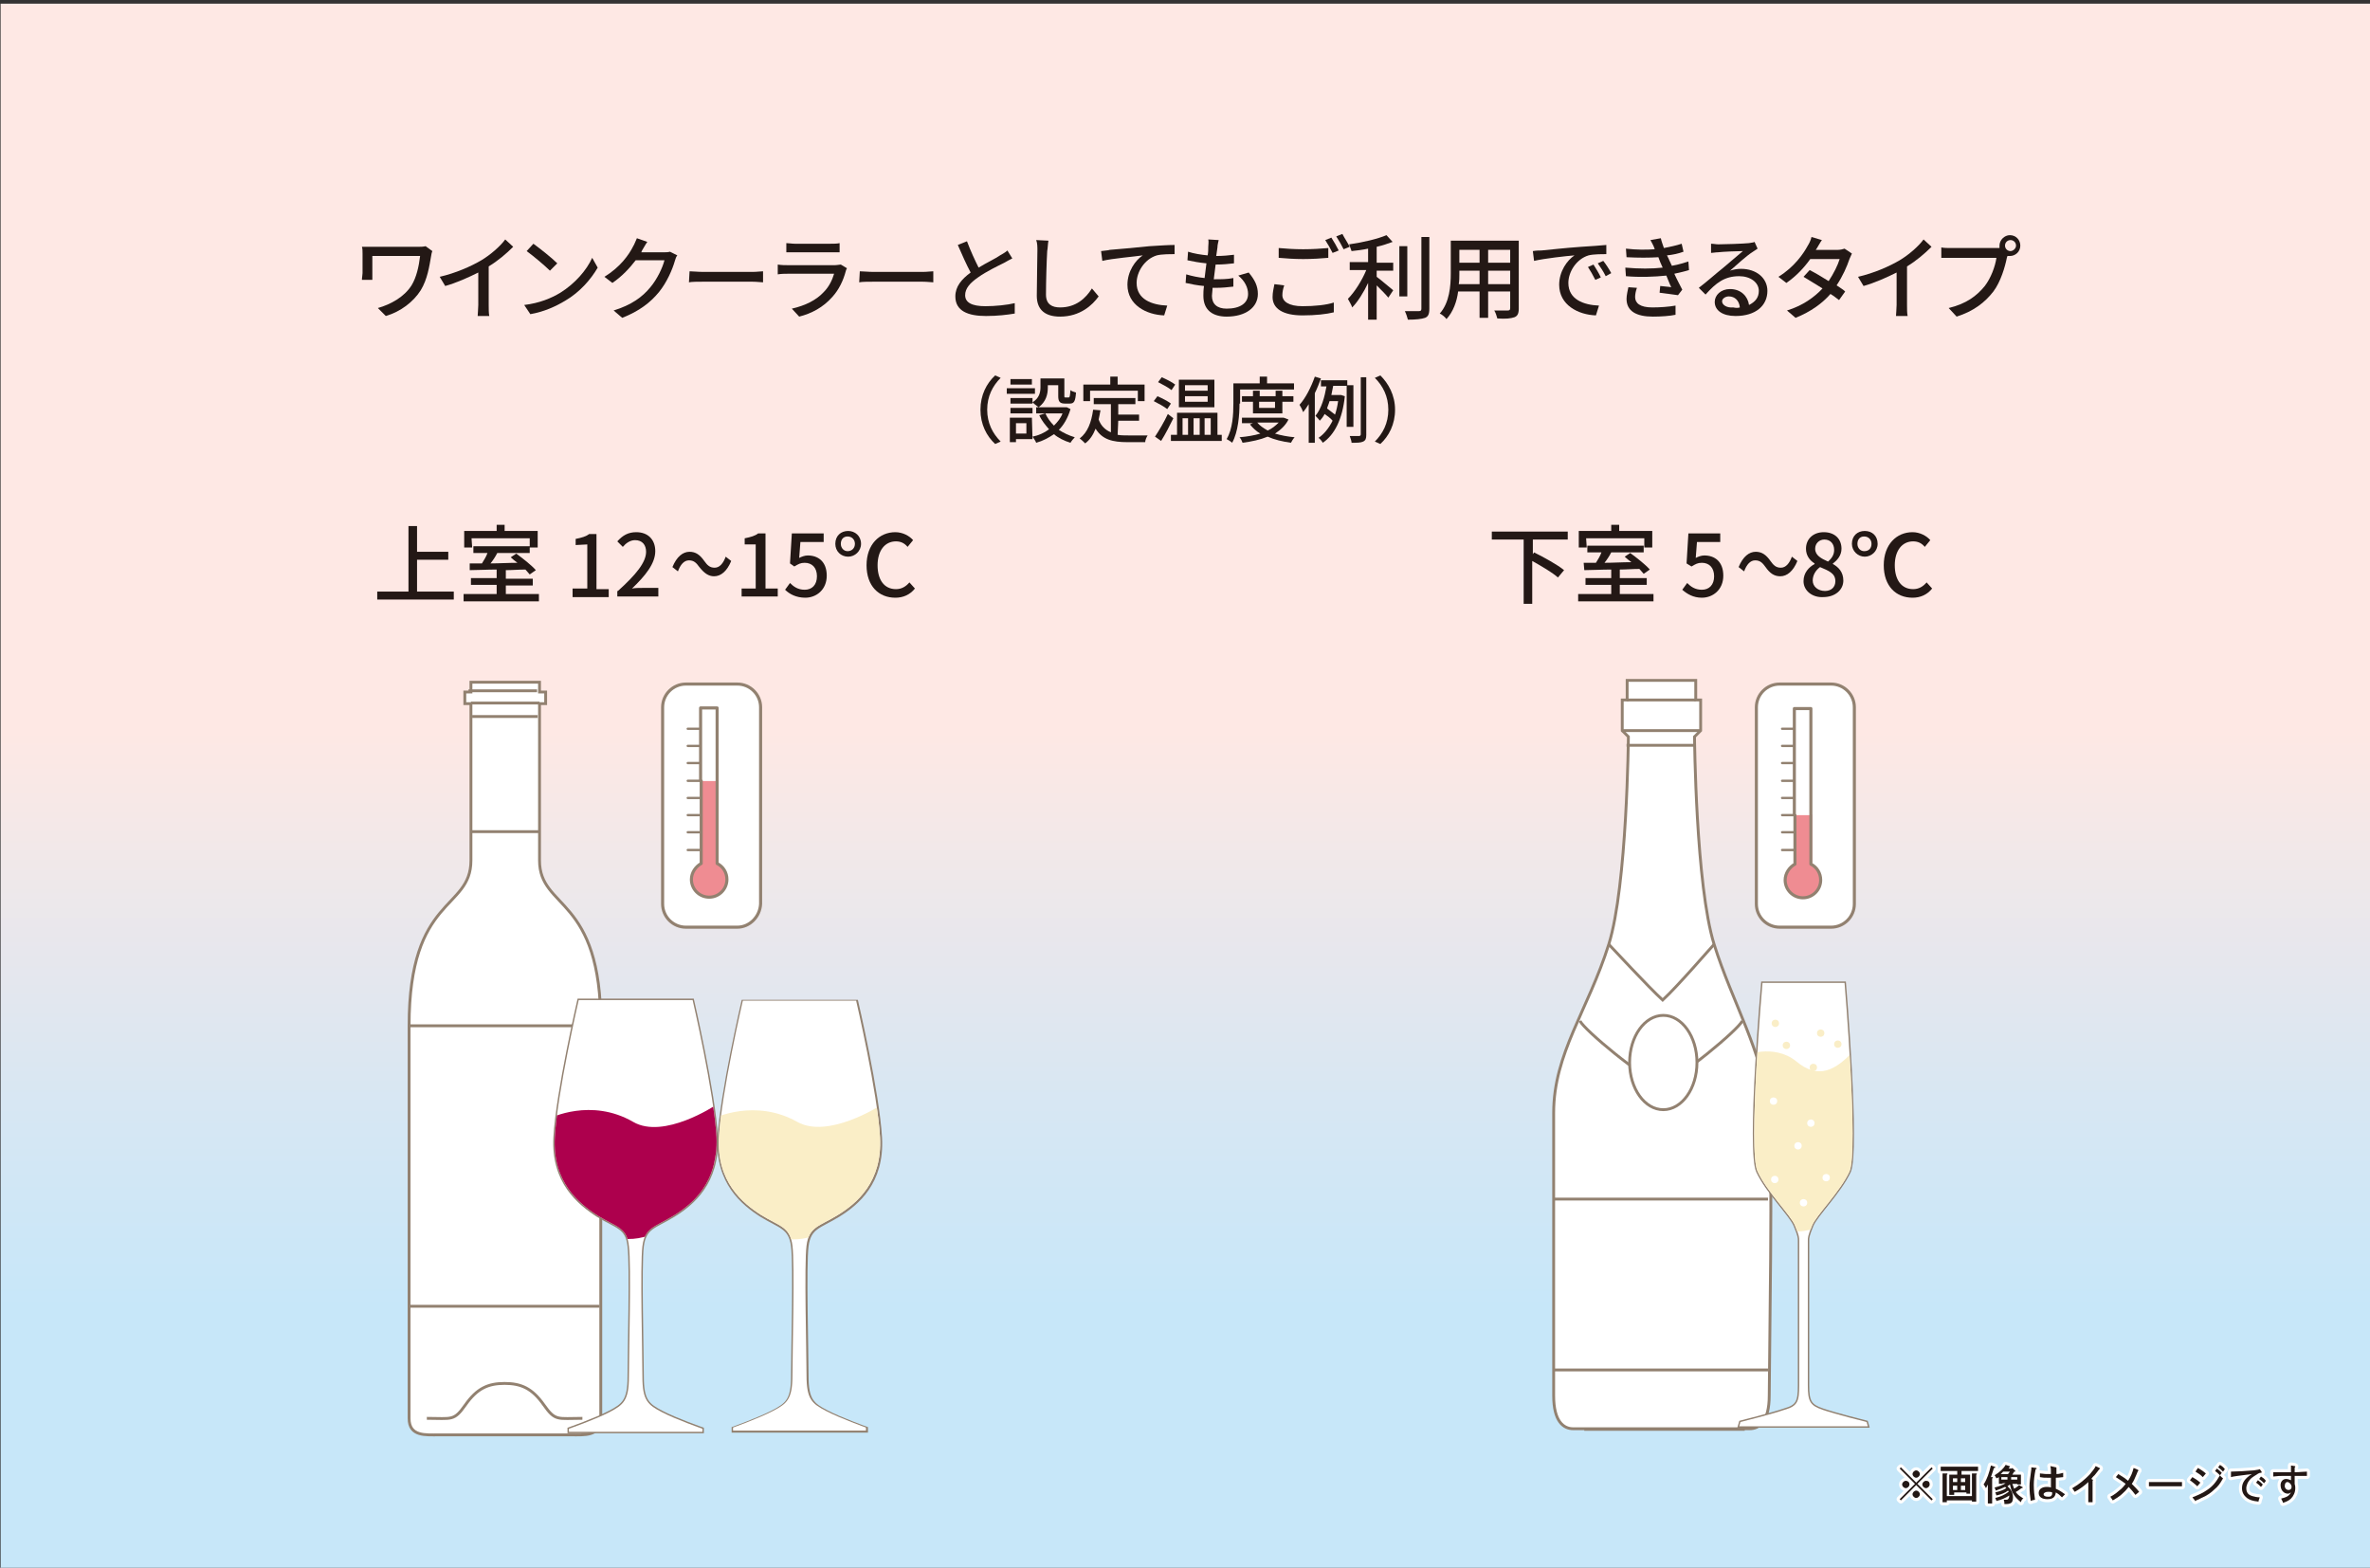 <?xml version="1.0" encoding="utf-8"?>
<!-- Generator: Adobe Illustrator 24.3.0, SVG Export Plug-In . SVG Version: 6.00 Build 0)  -->
<svg version="1.1" xmlns="http://www.w3.org/2000/svg" xmlns:xlink="http://www.w3.org/1999/xlink" x="0px" y="0px"
	 viewBox="0 0 387 256" style="enable-background:new 0 0 387 256;" xml:space="preserve">
<rect x="0" y="0" width="387" height="256" fill="#333333" stroke="none"/>
<style type="text/css">
	.st0{fill:url(#SVGID_1_);}
	.st1{fill:#006EB1;}
	.st2{fill:none;stroke:#FFFFFF;stroke-width:1.003;stroke-linecap:round;stroke-linejoin:round;}
	.st3{fill:#231815;}
	.st4{fill:#FFFFFF;stroke:#928170;stroke-width:0.502;stroke-miterlimit:10;}
	.st5{fill:#FFFFFF;stroke:#928170;stroke-width:0.466;stroke-miterlimit:10;}
	.st6{fill:none;stroke:#928170;stroke-width:0.466;stroke-miterlimit:10;}
	.st7{fill:#EF8C92;}
	.st8{fill:#FFFFFF;}
	.st9{fill:none;stroke:#928170;stroke-width:0.502;stroke-linejoin:round;stroke-miterlimit:10;}
	.st10{fill:none;stroke:#928170;stroke-width:0.377;stroke-linecap:round;stroke-miterlimit:10;}
	.st11{fill:none;stroke:#928170;stroke-width:0.464;stroke-miterlimit:10;}
	.st12{clip-path:url(#SVGID_3_);fill:#AD004D;}
	.st13{fill:none;stroke:#928170;stroke-width:0.464;stroke-miterlimit:10;}
	.st14{clip-path:url(#SVGID_5_);fill:#FAEEC7;}
	.st15{clip-path:url(#SVGID_7_);}
	.st16{fill:#FAEEC7;}
	.st17{clip-path:url(#SVGID_7_);fill:#FAEEC7;}
	.st18{clip-path:url(#SVGID_7_);fill:#FFFFFF;}
</style>
<g id="レイヤー_2">
</g>
<g id="レイヤー_1">
	<g>
		<linearGradient id="SVGID_1_" gradientUnits="userSpaceOnUse" x1="193.55" y1="213.609" x2="193.55" y2="119.37">
			<stop  offset="0" style="stop-color:#C7E7F9"/>
			<stop  offset="0.353" style="stop-color:#D7E7F3"/>
			<stop  offset="1" style="stop-color:#FEE8E4"/>
		</linearGradient>
		<rect x="0.1" y="0.6" class="st0" width="386.9" height="255.4"/>
	</g>
	<g>
		<g>
			<path class="st1" d="M315.6,244.8l-0.2,0.2l-2.5-2.5l-2.5,2.5l-0.2-0.2l2.5-2.5l-2.5-2.5l0.2-0.2l2.5,2.5l2.5-2.5l0.2,0.2
				l-2.5,2.5L315.6,244.8z M311.8,242.4c0,0.3-0.3,0.6-0.6,0.6s-0.6-0.3-0.6-0.6s0.3-0.6,0.6-0.6S311.8,242,311.8,242.4z
				 M313.5,240.7c0,0.3-0.3,0.6-0.6,0.6s-0.6-0.3-0.6-0.6s0.3-0.6,0.6-0.6S313.5,240.4,313.5,240.7z M313.5,244
				c0,0.3-0.3,0.6-0.6,0.6s-0.6-0.3-0.6-0.6s0.3-0.6,0.6-0.6S313.5,243.7,313.5,244z M315.1,242.4c0,0.3-0.3,0.6-0.6,0.6
				c-0.3,0-0.6-0.3-0.6-0.6s0.3-0.6,0.6-0.6C314.9,241.8,315.1,242,315.1,242.4z"/>
			<path class="st1" d="M318.9,244.1h-0.6c0-0.3,0-0.6,0-1.2v-1.1c0-0.4,0-0.8,0-1c0.2,0,0.3,0,0.6,0h0.7v-0.6h-1.4
				c-0.4,0-0.9,0-1.3,0v-0.7c0.3,0,0.9,0,1.3,0h3.5c0.4,0,1,0,1.3,0v0.7c-0.4,0-0.9,0-1.3,0h-1.4v0.6h0.8c0.2,0,0.4,0,0.6,0
				c0,0.2,0,0.5,0,1v1c0,0.5,0,0.9,0,1.1h-0.6v-0.2h-2V244.1z M317.9,245v0.3h-0.7c0-0.3,0-0.7,0-1.3v-2c0-0.8,0-1.2,0-1.4l0.7,0
				c0.1,0,0.1,0,0.1,0.1c0,0,0,0.1-0.1,0.1c0,0.2,0,0.3,0,1.1v2.4h4.1V242c0-0.8,0-1.2,0-1.4l0.7,0c0.1,0,0.1,0,0.1,0.1
				c0,0,0,0.1-0.1,0.1c0,0.2,0,0.3,0,1.1v2c0,0.6,0,1.1,0,1.3H322V245H317.9z M318.9,241.4v0.6h0.7v-0.6H318.9z M319.6,243.3v-0.7
				h-0.7v0.7H319.6z M320.9,241.4h-0.7v0.6h0.7V241.4z M320.9,242.6h-0.7v0.7h0.7V242.6z"/>
			<path class="st1" d="M325.3,241.2c0.1,0,0.1,0,0.1,0.1c0,0,0,0.1-0.1,0.1v2.7c0,0.6,0,1.1,0,1.4h-0.7c0-0.3,0-0.7,0-1.4v-1.7
				c-0.1,0.2-0.2,0.4-0.3,0.6c-0.2-0.3-0.2-0.4-0.4-0.6c0.6-0.9,0.9-1.9,1.2-3.1l0.6,0.2c0.1,0,0.1,0,0.1,0.1c0,0.1,0,0.1-0.2,0.1
				c-0.2,0.6-0.3,0.9-0.5,1.5L325.3,241.2z M328.5,239.8l0.1-0.1l0.4,0.4c0.1,0.1,0.1,0.1,0.1,0.1c0,0.1,0,0.1-0.2,0.1
				c-0.1,0.2-0.2,0.3-0.3,0.5h0.7c0.3,0,0.5,0,0.7,0c0,0.1,0,0.4,0,0.6v0.3c0,0.3,0,0.5,0,0.7h-0.6v-0.1h-0.8
				c0.1,0.3,0.2,0.5,0.3,0.8c0.3-0.2,0.5-0.3,0.8-0.6l0.5,0.3c0,0,0.1,0,0.1,0.1c0,0,0,0.1-0.2,0.1c-0.3,0.2-0.5,0.4-0.9,0.6l0,0.1
				c0.3,0.4,0.6,0.6,1.2,1c-0.2,0.1-0.3,0.2-0.4,0.6c-0.6-0.5-0.9-0.8-1.2-1.3c-0.3-0.4-0.4-0.8-0.6-1.6c-0.1,0.1-0.3,0.2-0.4,0.3
				c0.6,0.5,0.9,1.1,0.9,1.8c0,0.5-0.1,0.9-0.5,1c-0.2,0.1-0.5,0.1-0.8,0.1h-0.1c0-0.3,0-0.4-0.1-0.7h0.2c0.3,0,0.4,0,0.5-0.1
				c0.1-0.1,0.2-0.3,0.2-0.6c-0.6,0.4-1.3,0.7-2.1,0.9c-0.1-0.3-0.1-0.3-0.2-0.5c0.9-0.2,1.5-0.5,2.2-1c0-0.1-0.1-0.1-0.1-0.2l0,0
				c-0.5,0.4-1.1,0.6-1.9,0.8c-0.1-0.2-0.1-0.4-0.2-0.5c0.8-0.2,1.4-0.4,1.8-0.7c0-0.1-0.1-0.1-0.2-0.2c-0.4,0.2-0.9,0.4-1.5,0.6
				c-0.1-0.2-0.1-0.3-0.2-0.5c0.8-0.2,1.3-0.4,1.8-0.7h-0.5v0.1h-0.6c0-0.2,0-0.4,0-0.7v-0.4c-0.1,0.1-0.2,0.1-0.4,0.2
				c-0.1-0.2-0.2-0.4-0.3-0.5c0.8-0.5,1.4-1,1.8-1.7l0.6,0.2c0,0,0.1,0,0.1,0.1c0,0,0,0.1-0.1,0.1c0,0.1-0.1,0.1-0.1,0.2H328.5z
				 M327.1,240.3c-0.1,0.1-0.3,0.3-0.4,0.4h1.2c0.1-0.1,0.2-0.3,0.3-0.4H327.1z M327.8,241.2h-1v0.4h1V241.2z M329.4,241.6v-0.4h-1
				v0.4H329.4z"/>
			<path class="st1" d="M332.5,239.7C332.6,239.7,332.6,239.8,332.5,239.7c0.1,0.1,0.1,0.2-0.1,0.2c-0.2,1-0.3,1.8-0.3,2.6
				c0,0.9,0.1,1.7,0.2,2.4c-0.1,0-0.6,0.1-0.7,0.2c-0.1-0.7-0.2-1.5-0.2-2.4c0-0.7,0.1-1.3,0.3-2.8c0-0.1,0-0.1,0-0.3L332.5,239.7z
				 M335.7,239.6c0.1,0,0.1,0,0.1,0.1s0,0.1,0,0.1l0,0c0,0.3,0,0.4,0,0.6c0,0.2,0,0.2,0,0.3c0.4,0,0.7-0.1,1.1-0.2l0,0.7
				c-0.2,0-0.7,0.1-1.2,0.1c0,0.2,0,0.3,0,1.2c0,0.1,0,0.4,0,0.6c0.7,0.3,0.9,0.5,1.5,0.9c-0.2,0.2-0.3,0.3-0.5,0.5
				c-0.4-0.4-0.5-0.5-1-0.8c-0.1,0.8-0.5,1.1-1.4,1.1c-0.9,0-1.4-0.4-1.4-1c0-0.6,0.5-1,1.3-1c0.2,0,0.5,0,0.7,0.1
				c0-0.5,0-1.1,0-1.6c-0.3,0-0.4,0-0.6,0c-0.5,0-0.7,0-1.2-0.1l0-0.6c0.3,0,0.7,0.1,1.1,0.1c0,0,0.3,0,0.7,0c0-0.6,0-1-0.1-1.3
				L335.7,239.6z M334.4,243.6c-0.4,0-0.7,0.2-0.7,0.4s0.2,0.4,0.7,0.4c0.2,0,0.4,0,0.5-0.1c0.1-0.1,0.2-0.2,0.2-0.4
				c0,0,0-0.2,0-0.2C334.9,243.6,334.7,243.6,334.4,243.6z"/>
			<path class="st1" d="M341.7,241.6C341.8,241.6,341.8,241.6,341.7,241.6c0.1,0.1,0.1,0.1,0,0.2c0,0.2,0,0.5,0,0.9v1.4
				c0,0.5,0,1,0,1.2H341c0-0.3,0-0.5,0-1.2v-1.4c0-0.2,0-0.5,0-0.7c-0.5,0.5-1.3,1.1-2.2,1.6c-0.1-0.1-0.2-0.2-0.2-0.3
				c-0.1-0.1-0.2-0.2-0.2-0.3c1.2-0.7,2-1.4,2.8-2.2c0.5-0.6,0.9-1.1,1-1.4l0.6,0.3c0.1,0,0.1,0.1,0.1,0.1c0,0.1,0,0.1-0.1,0.1
				c-0.1,0.1-0.8,1.1-0.9,1.1c0,0-0.3,0.3-0.4,0.5L341.7,241.6z"/>
			<path class="st1" d="M348.7,244.1c-0.3-0.4-0.7-0.9-1.1-1.3c-0.7,0.9-1.5,1.6-2.6,2.2c-0.2-0.3-0.2-0.3-0.4-0.6
				c0.8-0.4,1.2-0.8,1.8-1.3c0.3-0.3,0.4-0.4,0.7-0.8c-0.5-0.4-0.7-0.5-1.6-1.1l0.4-0.5c1,0.6,1.1,0.7,1.6,1.1
				c0.5-0.8,0.7-1.3,0.9-2.1l0.7,0.3c0,0,0.1,0.1,0.1,0.1c0,0,0,0.1-0.1,0.1c-0.1,0.2-0.1,0.3-0.2,0.5c-0.3,0.7-0.5,1.2-0.8,1.6
				c0.5,0.5,0.9,0.9,1.2,1.3L348.7,244.1z"/>
			<path class="st1" d="M356.3,242.7c-0.3,0-0.8,0-1.1,0h-3.3c-0.3,0-0.8,0-1,0V242c0.3,0,0.7,0,1,0h3.3c0.3,0,0.8,0,1.1,0V242.7z"
				/>
			<path class="st1" d="M358,241.2c0.5,0.3,0.7,0.4,1.3,0.9l-0.5,0.6c-0.4-0.4-0.7-0.6-1.2-1L358,241.2z M358,244.5
				c1-0.4,1.7-0.7,2.4-1.2c0.9-0.6,1.4-1.2,2.1-2.4c0.2,0.3,0.4,0.4,0.5,0.5c-0.5,0.9-0.8,1.3-1.4,1.8c-0.5,0.5-1.2,1-1.9,1.3
				c-0.3,0.1-0.5,0.3-1.1,0.5c0,0.1-0.1,0.1-0.1,0.1c0,0-0.1,0-0.1-0.1L358,244.5z M358.9,239.7c0.5,0.3,0.7,0.4,1.3,0.9l-0.5,0.6
				c-0.4-0.4-0.7-0.6-1.2-0.9L358.9,239.7z M362,239.8c0.3,0.2,0.5,0.4,0.8,0.7l-0.3,0.4c-0.3-0.3-0.5-0.5-0.8-0.7L362,239.8z
				 M362.5,239.2c0.3,0.2,0.5,0.3,0.8,0.7l-0.3,0.4c-0.3-0.3-0.5-0.5-0.8-0.7L362.5,239.2z"/>
			<path class="st1" d="M364.3,240.3L364.3,240.3c0.8,0,2.6-0.1,3.7-0.2c0.6-0.1,0.8-0.1,1-0.2l0.3,0.4c0,0,0,0.1,0,0.1
				c0,0.1,0,0.1-0.2,0.1c-0.2,0-0.5,0.2-1.1,0.6c-0.5,0.3-0.8,0.7-1,1.1c-0.1,0.3-0.2,0.5-0.2,0.8c0,0.7,0.3,1.1,1,1.3
				c0.3,0.1,0.8,0.2,1.2,0.2c-0.1,0.3-0.2,0.5-0.2,0.7c-1-0.1-1.5-0.3-1.9-0.6c-0.5-0.4-0.8-0.9-0.8-1.6c0-0.9,0.5-1.6,1.6-2.3
				c-2.4,0.3-3.1,0.4-3.4,0.5L364.3,240.3z M368.7,241.7c0.3,0.2,0.5,0.4,0.8,0.7l-0.3,0.4c-0.3-0.3-0.5-0.5-0.8-0.7L368.7,241.7z
				 M369.2,241.1c0.3,0.2,0.5,0.3,0.8,0.7l-0.3,0.4c-0.3-0.3-0.5-0.5-0.8-0.7L369.2,241.1z"/>
			<path class="st1" d="M374.7,239.4c0.1,0,0.1,0,0.1,0.1c0,0,0,0.1-0.1,0.1c0,0.3,0,0.5,0,0.8c0.8,0,1.5-0.1,2-0.1l0,0.7
				c-0.2,0-0.4,0-0.7,0c-0.2,0-0.6,0-1.3,0v1.3c0.1,0.3,0.1,0.5,0.1,0.7c0,0.7-0.3,1.3-0.7,1.7c-0.3,0.3-0.7,0.5-1.3,0.7
				c-0.1-0.4-0.2-0.4-0.3-0.7c0.4-0.1,0.7-0.2,0.9-0.3c0.4-0.2,0.5-0.4,0.7-0.7c-0.2,0.1-0.3,0.2-0.5,0.2c-0.7,0-1.2-0.6-1.2-1.4
				c0-0.6,0.4-1,0.9-1c0.3,0,0.5,0.1,0.8,0.2c0-0.1,0-0.2,0-0.3c0-0.1,0-0.3,0-0.4c-0.3,0-0.5,0-1,0c-0.9,0-1,0-1.9,0.1l0-0.7
				c0.4,0,0.6,0,0.8,0c0.7,0,1.4,0,2.1,0c0-0.6,0-0.9,0-1.1L374.7,239.4z M373.7,243.3c0.3,0,0.5-0.2,0.5-0.5c0-0.4-0.4-0.8-0.7-0.8
				c-0.2,0-0.4,0.2-0.4,0.5C373,242.9,373.3,243.3,373.7,243.3z"/>
		</g>
		<g>
			<path class="st2" d="M315.6,244.8l-0.2,0.2l-2.5-2.5l-2.5,2.5l-0.2-0.2l2.5-2.5l-2.5-2.5l0.2-0.2l2.5,2.5l2.5-2.5l0.2,0.2
				l-2.5,2.5L315.6,244.8z M311.8,242.4c0,0.3-0.3,0.6-0.6,0.6s-0.6-0.3-0.6-0.6s0.3-0.6,0.6-0.6S311.8,242,311.8,242.4z
				 M313.5,240.7c0,0.3-0.3,0.6-0.6,0.6s-0.6-0.3-0.6-0.6s0.3-0.6,0.6-0.6S313.5,240.4,313.5,240.7z M313.5,244
				c0,0.3-0.3,0.6-0.6,0.6s-0.6-0.3-0.6-0.6s0.3-0.6,0.6-0.6S313.5,243.7,313.5,244z M315.1,242.4c0,0.3-0.3,0.6-0.6,0.6
				c-0.3,0-0.6-0.3-0.6-0.6s0.3-0.6,0.6-0.6C314.9,241.8,315.1,242,315.1,242.4z"/>
			<path class="st2" d="M318.9,244.1h-0.6c0-0.3,0-0.6,0-1.2v-1.1c0-0.4,0-0.8,0-1c0.2,0,0.3,0,0.6,0h0.7v-0.6h-1.4
				c-0.4,0-0.9,0-1.3,0v-0.7c0.3,0,0.9,0,1.3,0h3.5c0.4,0,1,0,1.3,0v0.7c-0.4,0-0.9,0-1.3,0h-1.4v0.6h0.8c0.2,0,0.4,0,0.6,0
				c0,0.2,0,0.5,0,1v1c0,0.5,0,0.9,0,1.1h-0.6v-0.2h-2V244.1z M317.9,245v0.3h-0.7c0-0.3,0-0.7,0-1.3v-2c0-0.8,0-1.2,0-1.4l0.7,0
				c0.1,0,0.1,0,0.1,0.1c0,0,0,0.1-0.1,0.1c0,0.2,0,0.3,0,1.1v2.4h4.1V242c0-0.8,0-1.2,0-1.4l0.7,0c0.1,0,0.1,0,0.1,0.1
				c0,0,0,0.1-0.1,0.1c0,0.2,0,0.3,0,1.1v2c0,0.6,0,1.1,0,1.3H322V245H317.9z M318.9,241.4v0.6h0.7v-0.6H318.9z M319.6,243.3v-0.7
				h-0.7v0.7H319.6z M320.9,241.4h-0.7v0.6h0.7V241.4z M320.9,242.6h-0.7v0.7h0.7V242.6z"/>
			<path class="st2" d="M325.3,241.2c0.1,0,0.1,0,0.1,0.1c0,0,0,0.1-0.1,0.1v2.7c0,0.6,0,1.1,0,1.4h-0.7c0-0.3,0-0.7,0-1.4v-1.7
				c-0.1,0.2-0.2,0.4-0.3,0.6c-0.2-0.3-0.2-0.4-0.4-0.6c0.6-0.9,0.9-1.9,1.2-3.1l0.6,0.2c0.1,0,0.1,0,0.1,0.1c0,0.1,0,0.1-0.2,0.1
				c-0.2,0.6-0.3,0.9-0.5,1.5L325.3,241.2z M328.5,239.8l0.1-0.1l0.4,0.4c0.1,0.1,0.1,0.1,0.1,0.1c0,0.1,0,0.1-0.2,0.1
				c-0.1,0.2-0.2,0.3-0.3,0.5h0.7c0.3,0,0.5,0,0.7,0c0,0.1,0,0.4,0,0.6v0.3c0,0.3,0,0.5,0,0.7h-0.6v-0.1h-0.8
				c0.1,0.3,0.2,0.5,0.3,0.8c0.3-0.2,0.5-0.3,0.8-0.6l0.5,0.3c0,0,0.1,0,0.1,0.1c0,0,0,0.1-0.2,0.1c-0.3,0.2-0.5,0.4-0.9,0.6l0,0.1
				c0.3,0.4,0.6,0.6,1.2,1c-0.2,0.1-0.3,0.2-0.4,0.6c-0.6-0.5-0.9-0.8-1.2-1.3c-0.3-0.4-0.4-0.8-0.6-1.6c-0.1,0.1-0.3,0.2-0.4,0.3
				c0.6,0.5,0.9,1.1,0.9,1.8c0,0.5-0.1,0.9-0.5,1c-0.2,0.1-0.5,0.1-0.8,0.1h-0.1c0-0.3,0-0.4-0.1-0.7h0.2c0.3,0,0.4,0,0.5-0.1
				c0.1-0.1,0.2-0.3,0.2-0.6c-0.6,0.4-1.3,0.7-2.1,0.9c-0.1-0.3-0.1-0.3-0.2-0.5c0.9-0.2,1.5-0.5,2.2-1c0-0.1-0.1-0.1-0.1-0.2l0,0
				c-0.5,0.4-1.1,0.6-1.9,0.8c-0.1-0.2-0.1-0.4-0.2-0.5c0.8-0.2,1.4-0.4,1.8-0.7c0-0.1-0.1-0.1-0.2-0.2c-0.4,0.2-0.9,0.4-1.5,0.6
				c-0.1-0.2-0.1-0.3-0.2-0.5c0.8-0.2,1.3-0.4,1.8-0.7h-0.5v0.1h-0.6c0-0.2,0-0.4,0-0.7v-0.4c-0.1,0.1-0.2,0.1-0.4,0.2
				c-0.1-0.2-0.2-0.4-0.3-0.5c0.8-0.5,1.4-1,1.8-1.7l0.6,0.2c0,0,0.1,0,0.1,0.1c0,0,0,0.1-0.1,0.1c0,0.1-0.1,0.1-0.1,0.2H328.5z
				 M327.1,240.3c-0.1,0.1-0.3,0.3-0.4,0.4h1.2c0.1-0.1,0.2-0.3,0.3-0.4H327.1z M327.8,241.2h-1v0.4h1V241.2z M329.4,241.6v-0.4h-1
				v0.4H329.4z"/>
			<path class="st2" d="M332.5,239.7C332.6,239.7,332.6,239.8,332.5,239.7c0.1,0.1,0.1,0.2-0.1,0.2c-0.2,1-0.3,1.8-0.3,2.6
				c0,0.9,0.1,1.7,0.2,2.4c-0.1,0-0.6,0.1-0.7,0.2c-0.1-0.7-0.2-1.5-0.2-2.4c0-0.7,0.1-1.3,0.3-2.8c0-0.1,0-0.1,0-0.3L332.5,239.7z
				 M335.7,239.6c0.1,0,0.1,0,0.1,0.1s0,0.1,0,0.1l0,0c0,0.3,0,0.4,0,0.6c0,0.2,0,0.2,0,0.3c0.4,0,0.7-0.1,1.1-0.2l0,0.7
				c-0.2,0-0.7,0.1-1.2,0.1c0,0.2,0,0.3,0,1.2c0,0.1,0,0.4,0,0.6c0.7,0.3,0.9,0.5,1.5,0.9c-0.2,0.2-0.3,0.3-0.5,0.5
				c-0.4-0.4-0.5-0.5-1-0.8c-0.1,0.8-0.5,1.1-1.4,1.1c-0.9,0-1.4-0.4-1.4-1c0-0.6,0.5-1,1.3-1c0.2,0,0.5,0,0.7,0.1
				c0-0.5,0-1.1,0-1.6c-0.3,0-0.4,0-0.6,0c-0.5,0-0.7,0-1.2-0.1l0-0.6c0.3,0,0.7,0.1,1.1,0.1c0,0,0.3,0,0.7,0c0-0.6,0-1-0.1-1.3
				L335.7,239.6z M334.4,243.6c-0.4,0-0.7,0.2-0.7,0.4s0.2,0.4,0.7,0.4c0.2,0,0.4,0,0.5-0.1c0.1-0.1,0.2-0.2,0.2-0.4
				c0,0,0-0.2,0-0.2C334.9,243.6,334.7,243.6,334.4,243.6z"/>
			<path class="st2" d="M341.7,241.6C341.8,241.6,341.8,241.6,341.7,241.6c0.1,0.1,0.1,0.1,0,0.2c0,0.2,0,0.5,0,0.9v1.4
				c0,0.5,0,1,0,1.2H341c0-0.3,0-0.5,0-1.2v-1.4c0-0.2,0-0.5,0-0.7c-0.5,0.5-1.3,1.1-2.2,1.6c-0.1-0.1-0.2-0.2-0.2-0.3
				c-0.1-0.1-0.2-0.2-0.2-0.3c1.2-0.7,2-1.4,2.8-2.2c0.5-0.6,0.9-1.1,1-1.4l0.6,0.3c0.1,0,0.1,0.1,0.1,0.1c0,0.1,0,0.1-0.1,0.1
				c-0.1,0.1-0.8,1.1-0.9,1.1c0,0-0.3,0.3-0.4,0.5L341.7,241.6z"/>
			<path class="st2" d="M348.7,244.1c-0.3-0.4-0.7-0.9-1.1-1.3c-0.7,0.9-1.5,1.6-2.6,2.2c-0.2-0.3-0.2-0.3-0.4-0.6
				c0.8-0.4,1.2-0.8,1.8-1.3c0.3-0.3,0.4-0.4,0.7-0.8c-0.5-0.4-0.7-0.5-1.6-1.1l0.4-0.5c1,0.6,1.1,0.7,1.6,1.1
				c0.5-0.8,0.7-1.3,0.9-2.1l0.7,0.3c0,0,0.1,0.1,0.1,0.1c0,0,0,0.1-0.1,0.1c-0.1,0.2-0.1,0.3-0.2,0.5c-0.3,0.7-0.5,1.2-0.8,1.6
				c0.5,0.5,0.9,0.9,1.2,1.3L348.7,244.1z"/>
			<path class="st2" d="M356.3,242.7c-0.3,0-0.8,0-1.1,0h-3.3c-0.3,0-0.8,0-1,0V242c0.3,0,0.7,0,1,0h3.3c0.3,0,0.8,0,1.1,0V242.7z"
				/>
			<path class="st2" d="M358,241.2c0.5,0.3,0.7,0.4,1.3,0.9l-0.5,0.6c-0.4-0.4-0.7-0.6-1.2-1L358,241.2z M358,244.5
				c1-0.4,1.7-0.7,2.4-1.2c0.9-0.6,1.4-1.2,2.1-2.4c0.2,0.3,0.4,0.4,0.5,0.5c-0.5,0.9-0.8,1.3-1.4,1.8c-0.5,0.5-1.2,1-1.9,1.3
				c-0.3,0.1-0.5,0.3-1.1,0.5c0,0.1-0.1,0.1-0.1,0.1c0,0-0.1,0-0.1-0.1L358,244.5z M358.9,239.7c0.5,0.3,0.7,0.4,1.3,0.9l-0.5,0.6
				c-0.4-0.4-0.7-0.6-1.2-0.9L358.9,239.7z M362,239.8c0.3,0.2,0.5,0.4,0.8,0.7l-0.3,0.4c-0.3-0.3-0.5-0.5-0.8-0.7L362,239.8z
				 M362.5,239.2c0.3,0.2,0.5,0.3,0.8,0.7l-0.3,0.4c-0.3-0.3-0.5-0.5-0.8-0.7L362.5,239.2z"/>
			<path class="st2" d="M364.3,240.3L364.3,240.3c0.8,0,2.6-0.1,3.7-0.2c0.6-0.1,0.8-0.1,1-0.2l0.3,0.4c0,0,0,0.1,0,0.1
				c0,0.1,0,0.1-0.2,0.1c-0.2,0-0.5,0.2-1.1,0.6c-0.5,0.3-0.8,0.7-1,1.1c-0.1,0.3-0.2,0.5-0.2,0.8c0,0.7,0.3,1.1,1,1.3
				c0.3,0.1,0.8,0.2,1.2,0.2c-0.1,0.3-0.2,0.5-0.2,0.7c-1-0.1-1.5-0.3-1.9-0.6c-0.5-0.4-0.8-0.9-0.8-1.6c0-0.9,0.5-1.6,1.6-2.3
				c-2.4,0.3-3.1,0.4-3.4,0.5L364.3,240.3z M368.7,241.7c0.3,0.2,0.5,0.4,0.8,0.7l-0.3,0.4c-0.3-0.3-0.5-0.5-0.8-0.7L368.7,241.7z
				 M369.2,241.1c0.3,0.2,0.5,0.3,0.8,0.7l-0.3,0.4c-0.3-0.3-0.5-0.5-0.8-0.7L369.2,241.1z"/>
			<path class="st2" d="M374.7,239.4c0.1,0,0.1,0,0.1,0.1c0,0,0,0.1-0.1,0.1c0,0.3,0,0.5,0,0.8c0.8,0,1.5-0.1,2-0.1l0,0.7
				c-0.2,0-0.4,0-0.7,0c-0.2,0-0.6,0-1.3,0v1.3c0.1,0.3,0.1,0.5,0.1,0.7c0,0.7-0.3,1.3-0.7,1.7c-0.3,0.3-0.7,0.5-1.3,0.7
				c-0.1-0.4-0.2-0.4-0.3-0.7c0.4-0.1,0.7-0.2,0.9-0.3c0.4-0.2,0.5-0.4,0.7-0.7c-0.2,0.1-0.3,0.2-0.5,0.2c-0.7,0-1.2-0.6-1.2-1.4
				c0-0.6,0.4-1,0.9-1c0.3,0,0.5,0.1,0.8,0.2c0-0.1,0-0.2,0-0.3c0-0.1,0-0.3,0-0.4c-0.3,0-0.5,0-1,0c-0.9,0-1,0-1.9,0.1l0-0.7
				c0.4,0,0.6,0,0.8,0c0.7,0,1.4,0,2.1,0c0-0.6,0-0.9,0-1.1L374.7,239.4z M373.7,243.3c0.3,0,0.5-0.2,0.5-0.5c0-0.4-0.4-0.8-0.7-0.8
				c-0.2,0-0.4,0.2-0.4,0.5C373,242.9,373.3,243.3,373.7,243.3z"/>
		</g>
		<g>
			<path class="st3" d="M315.6,244.8l-0.2,0.2l-2.5-2.5l-2.5,2.5l-0.2-0.2l2.5-2.5l-2.5-2.5l0.2-0.2l2.5,2.5l2.5-2.5l0.2,0.2
				l-2.5,2.5L315.6,244.8z M311.8,242.4c0,0.3-0.3,0.6-0.6,0.6s-0.6-0.3-0.6-0.6s0.3-0.6,0.6-0.6S311.8,242,311.8,242.4z
				 M313.5,240.7c0,0.3-0.3,0.6-0.6,0.6s-0.6-0.3-0.6-0.6s0.3-0.6,0.6-0.6S313.5,240.4,313.5,240.7z M313.5,244
				c0,0.3-0.3,0.6-0.6,0.6s-0.6-0.3-0.6-0.6s0.3-0.6,0.6-0.6S313.5,243.7,313.5,244z M315.1,242.4c0,0.3-0.3,0.6-0.6,0.6
				c-0.3,0-0.6-0.3-0.6-0.6s0.3-0.6,0.6-0.6C314.9,241.8,315.1,242,315.1,242.4z"/>
			<path class="st3" d="M318.9,244.1h-0.6c0-0.3,0-0.6,0-1.2v-1.1c0-0.4,0-0.8,0-1c0.2,0,0.3,0,0.6,0h0.7v-0.6h-1.4
				c-0.4,0-0.9,0-1.3,0v-0.7c0.3,0,0.9,0,1.3,0h3.5c0.4,0,1,0,1.3,0v0.7c-0.4,0-0.9,0-1.3,0h-1.4v0.6h0.8c0.2,0,0.4,0,0.6,0
				c0,0.2,0,0.5,0,1v1c0,0.5,0,0.9,0,1.1h-0.6v-0.2h-2V244.1z M317.9,245v0.3h-0.7c0-0.3,0-0.7,0-1.3v-2c0-0.8,0-1.2,0-1.4l0.7,0
				c0.1,0,0.1,0,0.1,0.1c0,0,0,0.1-0.1,0.1c0,0.2,0,0.3,0,1.1v2.4h4.1V242c0-0.8,0-1.2,0-1.4l0.7,0c0.1,0,0.1,0,0.1,0.1
				c0,0,0,0.1-0.1,0.1c0,0.2,0,0.3,0,1.1v2c0,0.6,0,1.1,0,1.3H322V245H317.9z M318.9,241.4v0.6h0.7v-0.6H318.9z M319.6,243.3v-0.7
				h-0.7v0.7H319.6z M320.9,241.4h-0.7v0.6h0.7V241.4z M320.9,242.6h-0.7v0.7h0.7V242.6z"/>
			<path class="st3" d="M325.3,241.2c0.1,0,0.1,0,0.1,0.1c0,0,0,0.1-0.1,0.1v2.7c0,0.6,0,1.1,0,1.4h-0.7c0-0.3,0-0.7,0-1.4v-1.7
				c-0.1,0.2-0.2,0.4-0.3,0.6c-0.2-0.3-0.2-0.4-0.4-0.6c0.6-0.9,0.9-1.9,1.2-3.1l0.6,0.2c0.1,0,0.1,0,0.1,0.1c0,0.1,0,0.1-0.2,0.1
				c-0.2,0.6-0.3,0.9-0.5,1.5L325.3,241.2z M328.5,239.8l0.1-0.1l0.4,0.4c0.1,0.1,0.1,0.1,0.1,0.1c0,0.1,0,0.1-0.2,0.1
				c-0.1,0.2-0.2,0.3-0.3,0.5h0.7c0.3,0,0.5,0,0.7,0c0,0.1,0,0.4,0,0.6v0.3c0,0.3,0,0.5,0,0.7h-0.6v-0.1h-0.8
				c0.1,0.3,0.2,0.5,0.3,0.8c0.3-0.2,0.5-0.3,0.8-0.6l0.5,0.3c0,0,0.1,0,0.1,0.1c0,0,0,0.1-0.2,0.1c-0.3,0.2-0.5,0.4-0.9,0.6l0,0.1
				c0.3,0.4,0.6,0.6,1.2,1c-0.2,0.1-0.3,0.2-0.4,0.6c-0.6-0.5-0.9-0.8-1.2-1.3c-0.3-0.4-0.4-0.8-0.6-1.6c-0.1,0.1-0.3,0.2-0.4,0.3
				c0.6,0.5,0.9,1.1,0.9,1.8c0,0.5-0.1,0.9-0.5,1c-0.2,0.1-0.5,0.1-0.8,0.1h-0.1c0-0.3,0-0.4-0.1-0.7h0.2c0.3,0,0.4,0,0.5-0.1
				c0.1-0.1,0.2-0.3,0.2-0.6c-0.6,0.4-1.3,0.7-2.1,0.9c-0.1-0.3-0.1-0.3-0.2-0.5c0.9-0.2,1.5-0.5,2.2-1c0-0.1-0.1-0.1-0.1-0.2l0,0
				c-0.5,0.4-1.1,0.6-1.9,0.8c-0.1-0.2-0.1-0.4-0.2-0.5c0.8-0.2,1.4-0.4,1.8-0.7c0-0.1-0.1-0.1-0.2-0.2c-0.4,0.2-0.9,0.4-1.5,0.6
				c-0.1-0.2-0.1-0.3-0.2-0.5c0.8-0.2,1.3-0.4,1.8-0.7h-0.5v0.1h-0.6c0-0.2,0-0.4,0-0.7v-0.4c-0.1,0.1-0.2,0.1-0.4,0.2
				c-0.1-0.2-0.2-0.4-0.3-0.5c0.8-0.5,1.4-1,1.8-1.7l0.6,0.2c0,0,0.1,0,0.1,0.1c0,0,0,0.1-0.1,0.1c0,0.1-0.1,0.1-0.1,0.2H328.5z
				 M327.1,240.3c-0.1,0.1-0.3,0.3-0.4,0.4h1.2c0.1-0.1,0.2-0.3,0.3-0.4H327.1z M327.8,241.2h-1v0.4h1V241.2z M329.4,241.6v-0.4h-1
				v0.4H329.4z"/>
			<path class="st3" d="M332.5,239.7C332.6,239.7,332.6,239.8,332.5,239.7c0.1,0.1,0.1,0.2-0.1,0.2c-0.2,1-0.3,1.8-0.3,2.6
				c0,0.9,0.1,1.7,0.2,2.4c-0.1,0-0.6,0.1-0.7,0.2c-0.1-0.7-0.2-1.5-0.2-2.4c0-0.7,0.1-1.3,0.3-2.8c0-0.1,0-0.1,0-0.3L332.5,239.7z
				 M335.7,239.6c0.1,0,0.1,0,0.1,0.1s0,0.1,0,0.1l0,0c0,0.3,0,0.4,0,0.6c0,0.2,0,0.2,0,0.3c0.4,0,0.7-0.1,1.1-0.2l0,0.7
				c-0.2,0-0.7,0.1-1.2,0.1c0,0.2,0,0.3,0,1.2c0,0.1,0,0.4,0,0.6c0.7,0.3,0.9,0.5,1.5,0.9c-0.2,0.2-0.3,0.3-0.5,0.5
				c-0.4-0.4-0.5-0.5-1-0.8c-0.1,0.8-0.5,1.1-1.4,1.1c-0.9,0-1.4-0.4-1.4-1c0-0.6,0.5-1,1.3-1c0.2,0,0.5,0,0.7,0.1
				c0-0.5,0-1.1,0-1.6c-0.3,0-0.4,0-0.6,0c-0.5,0-0.7,0-1.2-0.1l0-0.6c0.3,0,0.7,0.1,1.1,0.1c0,0,0.3,0,0.7,0c0-0.6,0-1-0.1-1.3
				L335.7,239.6z M334.4,243.6c-0.4,0-0.7,0.2-0.7,0.4s0.2,0.4,0.7,0.4c0.2,0,0.4,0,0.5-0.1c0.1-0.1,0.2-0.2,0.2-0.4
				c0,0,0-0.2,0-0.2C334.9,243.6,334.7,243.6,334.4,243.6z"/>
			<path class="st3" d="M341.7,241.6C341.8,241.6,341.8,241.6,341.7,241.6c0.1,0.1,0.1,0.1,0,0.2c0,0.2,0,0.5,0,0.9v1.4
				c0,0.5,0,1,0,1.2H341c0-0.3,0-0.5,0-1.2v-1.4c0-0.2,0-0.5,0-0.7c-0.5,0.5-1.3,1.1-2.2,1.6c-0.1-0.1-0.2-0.2-0.2-0.3
				c-0.1-0.1-0.2-0.2-0.2-0.3c1.2-0.7,2-1.4,2.8-2.2c0.5-0.6,0.9-1.1,1-1.4l0.6,0.3c0.1,0,0.1,0.1,0.1,0.1c0,0.1,0,0.1-0.1,0.1
				c-0.1,0.1-0.8,1.1-0.9,1.1c0,0-0.3,0.3-0.4,0.5L341.7,241.6z"/>
			<path class="st3" d="M348.7,244.1c-0.3-0.4-0.7-0.9-1.1-1.3c-0.7,0.9-1.5,1.6-2.6,2.2c-0.2-0.3-0.2-0.3-0.4-0.6
				c0.8-0.4,1.2-0.8,1.8-1.3c0.3-0.3,0.4-0.4,0.7-0.8c-0.5-0.4-0.7-0.5-1.6-1.1l0.4-0.5c1,0.6,1.1,0.7,1.6,1.1
				c0.5-0.8,0.7-1.3,0.9-2.1l0.7,0.3c0,0,0.1,0.1,0.1,0.1c0,0,0,0.1-0.1,0.1c-0.1,0.2-0.1,0.3-0.2,0.5c-0.3,0.7-0.5,1.2-0.8,1.6
				c0.5,0.5,0.9,0.9,1.2,1.3L348.7,244.1z"/>
			<path class="st3" d="M356.3,242.7c-0.3,0-0.8,0-1.1,0h-3.3c-0.3,0-0.8,0-1,0V242c0.3,0,0.7,0,1,0h3.3c0.3,0,0.8,0,1.1,0V242.7z"
				/>
			<path class="st3" d="M358,241.2c0.5,0.3,0.7,0.4,1.3,0.9l-0.5,0.6c-0.4-0.4-0.7-0.6-1.2-1L358,241.2z M358,244.5
				c1-0.4,1.7-0.7,2.4-1.2c0.9-0.6,1.4-1.2,2.1-2.4c0.2,0.3,0.4,0.4,0.5,0.5c-0.5,0.9-0.8,1.3-1.4,1.8c-0.5,0.5-1.2,1-1.9,1.3
				c-0.3,0.1-0.5,0.3-1.1,0.5c0,0.1-0.1,0.1-0.1,0.1c0,0-0.1,0-0.1-0.1L358,244.5z M358.9,239.7c0.5,0.3,0.7,0.4,1.3,0.9l-0.5,0.6
				c-0.4-0.4-0.7-0.6-1.2-0.9L358.9,239.7z M362,239.8c0.3,0.2,0.5,0.4,0.8,0.7l-0.3,0.4c-0.3-0.3-0.5-0.5-0.8-0.7L362,239.8z
				 M362.5,239.2c0.3,0.2,0.5,0.3,0.8,0.7l-0.3,0.4c-0.3-0.3-0.5-0.5-0.8-0.7L362.5,239.2z"/>
			<path class="st3" d="M364.3,240.3L364.3,240.3c0.8,0,2.6-0.1,3.7-0.2c0.6-0.1,0.8-0.1,1-0.2l0.3,0.4c0,0,0,0.1,0,0.1
				c0,0.1,0,0.1-0.2,0.1c-0.2,0-0.5,0.2-1.1,0.6c-0.5,0.3-0.8,0.7-1,1.1c-0.1,0.3-0.2,0.5-0.2,0.8c0,0.7,0.3,1.1,1,1.3
				c0.3,0.1,0.8,0.2,1.2,0.2c-0.1,0.3-0.2,0.5-0.2,0.7c-1-0.1-1.5-0.3-1.9-0.6c-0.5-0.4-0.8-0.9-0.8-1.6c0-0.9,0.5-1.6,1.6-2.3
				c-2.4,0.3-3.1,0.4-3.4,0.5L364.3,240.3z M368.7,241.7c0.3,0.2,0.5,0.4,0.8,0.7l-0.3,0.4c-0.3-0.3-0.5-0.5-0.8-0.7L368.7,241.7z
				 M369.2,241.1c0.3,0.2,0.5,0.3,0.8,0.7l-0.3,0.4c-0.3-0.3-0.5-0.5-0.8-0.7L369.2,241.1z"/>
			<path class="st3" d="M374.7,239.4c0.1,0,0.1,0,0.1,0.1c0,0,0,0.1-0.1,0.1c0,0.3,0,0.5,0,0.8c0.8,0,1.5-0.1,2-0.1l0,0.7
				c-0.2,0-0.4,0-0.7,0c-0.2,0-0.6,0-1.3,0v1.3c0.1,0.3,0.1,0.5,0.1,0.7c0,0.7-0.3,1.3-0.7,1.7c-0.3,0.3-0.7,0.5-1.3,0.7
				c-0.1-0.4-0.2-0.4-0.3-0.7c0.4-0.1,0.7-0.2,0.9-0.3c0.4-0.2,0.5-0.4,0.7-0.7c-0.2,0.1-0.3,0.2-0.5,0.2c-0.7,0-1.2-0.6-1.2-1.4
				c0-0.6,0.4-1,0.9-1c0.3,0,0.5,0.1,0.8,0.2c0-0.1,0-0.2,0-0.3c0-0.1,0-0.3,0-0.4c-0.3,0-0.5,0-1,0c-0.9,0-1,0-1.9,0.1l0-0.7
				c0.4,0,0.6,0,0.8,0c0.7,0,1.4,0,2.1,0c0-0.6,0-0.9,0-1.1L374.7,239.4z M373.7,243.3c0.3,0,0.5-0.2,0.5-0.5c0-0.4-0.4-0.8-0.7-0.8
				c-0.2,0-0.4,0.2-0.4,0.5C373,242.9,373.3,243.3,373.7,243.3z"/>
		</g>
	</g>
	<g>
		<path class="st3" d="M70.6,41c-0.1,0.2-0.2,0.7-0.2,0.8c-0.3,1.7-0.6,3.8-1.7,5.6c-1.2,1.9-3.3,3.5-5.7,4.2l-1.3-1.3
			c2.1-0.6,4.3-1.8,5.5-3.7c0.8-1.3,1.2-3.1,1.4-4.8l-7.8,0v2.8c0,0.2,0,0.7,0,1.1h-1.7c0-0.4,0.1-0.8,0.1-1.1l0-3.2
			c0-0.4,0-0.8-0.1-1.1c0.4,0,1,0,1.7,0l7.5,0c0.4,0,0.8,0,1.2-0.1L70.6,41z"/>
		<path class="st3" d="M79.8,49.8c0,0.6,0,1.4,0.1,1.8l-1.9,0c0-0.3,0.1-1.2,0.1-1.8l0-5.3c-1.6,0.8-3.6,1.7-5.4,2.2l-0.9-1.5
			c2.6-0.6,5.1-1.7,6.8-2.7c1.5-0.9,3.1-2.3,3.9-3.4l1.3,1.2c-1.1,1.1-2.5,2.3-4,3.2L79.8,49.8z"/>
		<path class="st3" d="M91.5,47.8c2.4-1.5,4.3-3.7,5.2-5.7l0.9,1.6c-1.1,1.9-2.9,4-5.3,5.4c-1.5,0.9-3.4,1.8-5.7,2.2l-1-1.5
			C88.1,49.5,90,48.7,91.5,47.8z M91,43l-1.2,1.2C89,43.4,87.1,41.8,86,41l1.1-1.2C88.2,40.6,90.1,42.1,91,43z"/>
		<path class="st3" d="M110.6,41.7c-0.2,0.2-0.3,0.6-0.4,0.9c-0.4,1.4-1.3,3.5-2.6,5.1c-1.4,1.7-3.2,3.1-6,4.2l-1.4-1.2
			c2.9-0.9,4.7-2.2,6-3.8c1.1-1.3,2-3.2,2.3-4.4l-4.7,0c-1,1.3-2.2,2.6-3.8,3.7l-1.3-1c2.6-1.6,4-3.6,4.7-5c0.2-0.3,0.4-0.9,0.6-1.3
			l1.7,0.6c-0.3,0.4-0.6,1-0.8,1.3c-0.1,0.1-0.1,0.3-0.2,0.4l3.6,0c0.4,0,0.8,0,1.1-0.1L110.6,41.7z"/>
		<path class="st3" d="M112.6,44.3c0.5,0,1.4,0.1,2.2,0.1l8.1,0c0.7,0,1.3-0.1,1.7-0.1l0,1.8c-0.3,0-1-0.1-1.7-0.1l-8.2,0
			c-0.8,0-1.7,0-2.2,0.1L112.6,44.3z"/>
		<path class="st3" d="M138.3,43.8c-0.1,0.2-0.2,0.4-0.2,0.5c-0.4,1.5-1.1,3-2.2,4.2c-1.5,1.7-3.4,2.7-5.4,3.2l-1.2-1.3
			c2.2-0.5,4-1.4,5.2-2.7c0.9-0.9,1.4-2,1.7-3l-7.6,0c-0.4,0-1,0-1.6,0.1v-1.6c0.6,0.1,1.2,0.1,1.6,0.1l7.7,0c0.4,0,0.8-0.1,1-0.1
			L138.3,43.8z M128.4,39.7c0.4,0,0.9,0.1,1.4,0.1l5.8,0c0.5,0,1.1,0,1.5-0.1v1.5c-0.4,0-1,0-1.5,0l-5.8,0c-0.5,0-1,0-1.4,0V39.7z"
			/>
		<path class="st3" d="M140.4,44.3c0.5,0,1.4,0.1,2.2,0.1l8.1,0c0.7,0,1.3-0.1,1.7-0.1l0,1.8c-0.3,0-1-0.1-1.7-0.1l-8.2,0
			c-0.8,0-1.7,0-2.2,0.1L140.4,44.3z"/>
		<path class="st3" d="M165.3,42.2c-0.4,0.2-0.8,0.4-1.3,0.7c-1,0.5-2.9,1.4-4.3,2.4c-1.3,0.9-2.1,1.8-2.1,2.9
			c0,1.2,1.1,1.8,3.3,1.8c1.6,0,3.6-0.2,4.8-0.5l0,1.7c-1.2,0.2-2.8,0.4-4.7,0.4c-2.9,0-5-0.8-5-3.2c0-1.6,1-2.8,2.5-3.9
			c-0.7-1.3-1.4-2.9-2.1-4.5l1.5-0.6c0.6,1.6,1.3,3.1,1.9,4.3c1.3-0.8,2.8-1.5,3.5-2c0.5-0.3,0.9-0.5,1.2-0.8L165.3,42.2z"/>
		<path class="st3" d="M171.2,39.3c-0.1,0.5-0.1,1.2-0.2,1.7c-0.1,1.6-0.2,5.1-0.2,7.1c0,1.6,1,2.1,2.3,2.1c2.6,0,4.2-1.5,5.2-3.1
			l1.1,1.3c-1,1.4-3,3.3-6.3,3.3c-2.3,0-3.8-1-3.8-3.4c0-2.1,0.1-5.9,0.1-7.4c0-0.6,0-1.2-0.2-1.7L171.2,39.3z"/>
		<path class="st3" d="M181.2,40.8c1.1-0.1,3.7-0.3,6.5-0.6c1.6-0.1,3.1-0.2,4.1-0.2v1.5c-0.8,0-2.1,0-2.9,0.2
			c-2,0.6-3.3,2.7-3.3,4.5c0,2.7,2.5,3.6,5,3.7l-0.5,1.6c-2.9-0.1-6-1.7-6-5c0-2.2,1.3-4,2.5-4.8c-1.3,0.2-5,0.5-6.6,0.9l-0.2-1.6
			C180.4,40.9,181,40.9,181.2,40.8z"/>
		<path class="st3" d="M203.9,44.5c1,1.2,1.5,2.2,1.5,3.5c0,2.2-2,3.7-5.1,3.7c-2.2,0-3.8-1-3.8-3.4c0-0.4,0-0.9,0.1-1.6
			c-1.1-0.1-2.1-0.3-3-0.5l0.1-1.4c1,0.3,2,0.5,3,0.6c0.1-0.8,0.2-1.6,0.3-2.4c-1.1-0.1-2.2-0.3-3.1-0.5l0.1-1.4
			c0.9,0.3,2.1,0.5,3.2,0.6c0.1-0.5,0.1-1,0.1-1.4s0.1-0.8,0-1.2l1.7,0.1c-0.1,0.5-0.2,0.8-0.2,1.2l-0.2,1.4c1.1,0,2.1-0.1,2.9-0.2
			l0,1.4c-0.9,0.1-1.8,0.2-3,0.2h0c-0.1,0.8-0.2,1.6-0.3,2.4h0.2c1,0,2,0,3-0.2l0,1.4c-0.9,0.1-1.8,0.2-2.8,0.2c-0.2,0-0.4,0-0.6,0
			c0,0.5-0.1,1-0.1,1.3c0,1.3,0.8,2.1,2.4,2.1c2.2,0,3.5-0.9,3.5-2.4c0-1-0.5-2.1-1.6-3L203.9,44.5z"/>
		<path class="st3" d="M209.7,46.6c-0.2,0.6-0.3,1.1-0.3,1.6c0,1,1,1.8,3.3,1.8c2,0,3.9-0.2,5.1-0.6l0,1.6c-1.2,0.3-3,0.5-5.1,0.5
			c-3.2,0-4.9-1.1-4.9-3c0-0.8,0.2-1.5,0.3-2.1L209.7,46.6z M208.8,40.5c1.1,0.1,2.5,0.2,4,0.2c1.5,0,3-0.1,4.1-0.2l0,1.6
			c-1,0.1-2.7,0.2-4.1,0.2c-1.5,0-2.8-0.1-4-0.2L208.8,40.5z M218.6,40.9l-1,0.4c-0.3-0.6-0.8-1.5-1.2-2.1l1-0.4
			C217.8,39.4,218.3,40.3,218.6,40.9z M220.4,40.3l-1,0.4c-0.3-0.6-0.8-1.5-1.2-2.1l1-0.4C219.5,38.8,220.1,39.7,220.4,40.3z"/>
		<path class="st3" d="M224.8,42.9l2.7,0v1.3l-2.7,0l0,1c0.7,0.5,2.3,1.9,2.7,2.2l-0.8,1.2c-0.4-0.5-1.2-1.3-1.9-2l0,5.6h-1.4l0-6
			c-0.7,1.5-1.7,3.1-2.6,4c-0.1-0.4-0.5-1-0.7-1.4c1.1-1.1,2.3-3,3-4.7l-2.7,0v-1.3l3,0l0-2.2c-0.9,0.2-1.8,0.3-2.7,0.4
			c-0.1-0.3-0.3-0.8-0.4-1.1c2.2-0.3,4.7-0.9,6.1-1.5l1,1.1c-0.8,0.3-1.7,0.6-2.6,0.8L224.8,42.9z M229.8,48.4h-1.3l0-8.2h1.3
			L229.8,48.4z M233.4,38.7l0,11.7c0,0.9-0.2,1.3-0.7,1.5c-0.6,0.2-1.5,0.3-2.8,0.3c-0.1-0.4-0.3-1-0.5-1.4c1,0,2,0,2.3,0
			c0.3,0,0.4-0.1,0.4-0.4l0-11.7H233.4z"/>
		<path class="st3" d="M248,50.4c0,0.8-0.2,1.2-0.7,1.4c-0.6,0.2-1.4,0.3-2.8,0.2c-0.1-0.4-0.3-1-0.5-1.3c1,0,1.9,0,2.2,0
			c0.3,0,0.4-0.1,0.4-0.4l0-2.7l-3.6,0l0,4.3l-1.4,0l0-4.3l-3.5,0c-0.2,1.6-0.8,3.3-1.9,4.5c-0.2-0.3-0.8-0.8-1.1-0.9
			c1.6-1.8,1.8-4.5,1.8-6.6l0-5.3l11.1,0L248,50.4z M241.6,46.4l0-2.2l-3.3,0v0.6c0,0.5,0,1.1-0.1,1.6L241.6,46.4z M238.3,40.8
			l0,2.1l3.3,0l0-2.1L238.3,40.8z M246.6,40.8l-3.6,0l0,2.1l3.6,0L246.6,40.8z M246.6,46.4l0-2.2l-3.6,0l0,2.2L246.6,46.4z"/>
		<path class="st3" d="M251.7,40.9c1.1-0.1,3.7-0.4,6.5-0.6c1.6-0.1,3.1-0.2,4.1-0.3l0,1.5c-0.8,0-2.1,0-2.9,0.2
			c-2,0.6-3.3,2.7-3.3,4.5c0,2.7,2.5,3.6,5,3.7l-0.5,1.6c-2.9-0.1-6-1.7-6-5c0-2.2,1.3-4,2.5-4.8c-1.3,0.1-4.9,0.5-6.6,0.9l-0.2-1.6
			C250.9,40.9,251.4,40.9,251.7,40.9z M261.4,45.3l-0.9,0.4c-0.4-0.8-0.8-1.5-1.2-2.1l0.9-0.4C260.5,43.7,261.1,44.6,261.4,45.3z
			 M263.1,44.6l-0.9,0.5c-0.4-0.8-0.8-1.4-1.3-2.1l0.9-0.4C262.2,43.1,262.8,44,263.1,44.6z"/>
		<path class="st3" d="M275.8,44.1c-0.6,0.2-1.5,0.4-2.4,0.6c0.4,0.9,0.9,1.8,1.3,2.6l-0.7,0.9c-0.8-0.1-2.1-0.3-3-0.4l0.1-1.1
			c0.7,0.1,1.3,0.1,1.8,0.2c-0.3-0.6-0.5-1.2-0.8-1.9c-1.9,0.2-4.3,0.3-6.6,0.1l-0.1-1.4c2.2,0.2,4.4,0.2,6.1,0l-0.4-0.9
			c-0.1-0.3-0.2-0.5-0.3-0.8c-1.5,0.1-3.3,0.1-5.2,0l-0.1-1.4c1.7,0.2,3.3,0.2,4.7,0.1l-0.1-0.3c-0.2-0.5-0.4-0.8-0.6-1.2l1.7-0.3
			c0.1,0.5,0.3,1,0.5,1.6c1-0.2,2-0.4,2.9-0.7l0.3,1.3c-0.8,0.3-1.7,0.5-2.7,0.6l0.3,0.6c0.1,0.3,0.3,0.6,0.5,1.1
			c1.2-0.2,2-0.5,2.7-0.7L275.8,44.1z M267.3,47c-0.2,0.5-0.3,1.1-0.3,1.5c0,1,0.8,1.7,2.8,1.7c1.3,0,2.7-0.1,3.8-0.3l0,1.5
			c-0.9,0.2-2.4,0.3-3.7,0.3c-2.7,0-4.3-0.9-4.3-2.9c0-0.6,0.2-1.4,0.3-1.9L267.3,47z"/>
		<path class="st3" d="M287,40.6c-0.3,0.2-0.6,0.4-0.9,0.6c-0.8,0.5-2.6,2.1-3.6,3c0.6-0.2,1.2-0.3,1.8-0.3c2.5,0,4.3,1.5,4.3,3.6
			c0,2.4-1.9,4.1-5.2,4.1c-2.1,0-3.4-0.9-3.4-2.3c0-1.1,1-2.1,2.5-2.1c1.8,0,2.9,1.2,3.1,2.6c1-0.5,1.6-1.2,1.6-2.3
			c0-1.4-1.4-2.4-3.2-2.4c-2.4,0-3.8,1.1-5.5,3l-1.1-1.1c1.2-0.9,3-2.5,3.9-3.2c0.8-0.7,2.5-2.1,3.3-2.8c-0.8,0-3.3,0.1-4.1,0.2
			c-0.4,0-0.8,0.1-1.1,0.1l0-1.5c0.4,0,0.8,0.1,1.2,0.1c0.8,0,4.1-0.1,5-0.2c0.5-0.1,0.8-0.1,0.9-0.2L287,40.6z M284.1,50.2
			c-0.1-1.1-0.8-1.8-1.8-1.8c-0.6,0-1.1,0.4-1.1,0.8c0,0.6,0.8,1.1,1.8,1C283.5,50.3,283.8,50.3,284.1,50.2z"/>
		<path class="st3" d="M302.4,41.4c-0.1,0.3-0.3,0.6-0.4,0.9c-0.4,1.2-1.1,2.8-2.1,4.3c0.6,0.4,1.1,0.7,1.4,1l-1,1.4
			c-0.4-0.3-0.9-0.7-1.4-1c-1.3,1.5-3.2,2.9-5.7,3.9l-1.4-1.2c2.6-0.8,4.5-2.2,5.8-3.6c-1.1-0.7-2.3-1.4-3.1-1.9l1-1.1
			c0.8,0.4,2,1.1,3.1,1.8c0.8-1.2,1.5-2.6,1.8-3.6l-4.8,0c-1,1.4-2.3,2.8-3.9,3.9l-1.3-1c2.6-1.6,4.1-3.8,4.8-5.1
			c0.2-0.3,0.5-0.9,0.6-1.4l1.7,0.5c-0.3,0.4-0.6,1-0.8,1.3l-0.2,0.3l3.6,0c0.4,0,0.8-0.1,1.1-0.2L302.4,41.4z"/>
		<path class="st3" d="M311.4,49.8c0,0.6,0,1.4,0.1,1.8l-1.9,0c0-0.3,0.1-1.2,0.1-1.8l0-5.3c-1.6,0.8-3.6,1.7-5.4,2.2l-0.9-1.5
			c2.6-0.6,5.1-1.7,6.8-2.7c1.5-0.9,3.1-2.3,3.9-3.4l1.3,1.2c-1.1,1.1-2.5,2.3-4,3.2L311.4,49.8z"/>
		<path class="st3" d="M325.9,40.5c0.2,0,0.4,0,0.6,0c0-0.1,0-0.3,0-0.4c0-0.9,0.8-1.7,1.7-1.7c1,0,1.7,0.8,1.7,1.7
			c0,1-0.8,1.7-1.7,1.7c-0.1,0-0.3,0-0.4,0l-0.1,0.3c-0.3,1.5-1,3.9-2.2,5.5c-1.4,1.8-3.2,3.2-6,4.1l-1.3-1.4c2.9-0.7,4.6-2,5.9-3.6
			c1-1.3,1.7-3.2,1.9-4.6l-7.4,0c-0.6,0-1.2,0-1.6,0l0-1.7c0.4,0.1,1.1,0.1,1.6,0.1L325.9,40.5z M329.2,40.1c0-0.5-0.4-0.9-0.9-0.9
			c-0.5,0-0.9,0.4-0.9,0.9c0,0.5,0.4,0.9,0.9,0.9C328.7,41,329.2,40.6,329.2,40.1z"/>
		<path class="st3" d="M160.1,66.9c0-2.4,1-4.3,2.4-5.6l0.9,0.4c-1.3,1.3-2.2,3-2.2,5.2c0,2.2,0.9,3.9,2.2,5.2l-0.9,0.4
			C161.1,71.2,160.1,69.3,160.1,66.9z"/>
		<path class="st3" d="M169,64.3l-4.6,0v-0.9l4.6,0V64.3z M168.6,71.7l-2.7,0v0.5l-1,0l0-4l3.6,0L168.6,71.7z M168.6,65.7
			c1.1-0.7,1.3-1.6,1.3-2.5l0-1.4l3.9,0l0,2.8c0,0.3,0,0.3,0.2,0.3l0.5,0c0.2,0,0.2-0.2,0.3-1.2c0.2,0.2,0.6,0.3,0.9,0.4
			c-0.1,1.4-0.3,1.8-1,1.8l-0.8,0c-0.8,0-1.1-0.3-1.1-1.2v-1.8l-1.7,0v0.4c0,1.1-0.3,2.3-1.5,3.2C169.2,66.2,168.8,65.9,168.6,65.7
			v0.2l-3.6,0V65l3.6,0V65.7z M165,66.6l3.6,0v0.9l-3.6,0V66.6z M168.5,62.8l-3.5,0l0-0.9l3.5,0L168.5,62.8z M165.9,69.1l0,1.7
			l1.7,0l0-1.7L165.9,69.1z M174.8,66.8c-0.4,1.4-1.1,2.6-1.9,3.4c0.8,0.5,1.6,0.9,2.6,1.2c-0.2,0.2-0.6,0.7-0.7,0.9
			c-1-0.3-2-0.8-2.7-1.4c-0.9,0.6-1.8,1.1-2.9,1.4c-0.1-0.3-0.4-0.7-0.6-1c1-0.2,1.9-0.6,2.7-1.2c-0.6-0.7-1.2-1.4-1.6-2.3l1-0.3
			c0.3,0.7,0.8,1.4,1.4,2c0.6-0.6,1.1-1.2,1.4-2l-4.3,0v-1l4.8,0l0.2,0L174.8,66.8z"/>
		<path class="st3" d="M182.5,71c0.5,0.1,1.1,0.1,1.7,0.1c0.5,0,2.5,0,3.2,0c-0.2,0.3-0.4,0.8-0.4,1.1l-2.9,0
			c-2.4,0-4.1-0.4-5.2-2.2c-0.4,1-0.9,1.8-1.7,2.4c-0.2-0.2-0.6-0.6-0.9-0.8c1.3-1,1.9-2.6,2.2-4.7l1.2,0.1
			c-0.1,0.5-0.2,1.1-0.3,1.5c0.4,1.1,1.1,1.7,2,2.1l0-4.6l-2.8,0l0-1l6.8,0l0,1l-2.8,0v1.7l3.4,0v1l-3.4,0L182.5,71z M178,65.5
			l-1.1,0v-2.7l4.4,0l0-1.3h1.2l0,1.3l4.4,0v2.7l-1.1,0v-1.7l-7.8,0V65.5z"/>
		<path class="st3" d="M190.6,66.8c-0.5-0.4-1.4-0.9-2.2-1.3l0.6-0.8c0.7,0.3,1.7,0.8,2.2,1.2L190.6,66.8z M191.6,68.3
			c-0.6,1.2-1.3,2.6-2,3.7l-1-0.7c0.6-0.9,1.5-2.4,2.1-3.7L191.6,68.3z M191.3,63.7c-0.5-0.4-1.4-0.9-2.2-1.3l0.6-0.8
			c0.7,0.3,1.7,0.8,2.2,1.2L191.3,63.7z M199.5,71v1l-8.3,0v-1l1,0l0-3.6l6.6,0l0,3.6H199.5z M198.3,66.5l-5.8,0l0-4.5l5.8,0
			L198.3,66.5z M193.1,71l0.9,0l0-2.7l-0.9,0L193.1,71z M197.2,62.9l-3.7,0v0.9l3.7,0V62.9z M197.2,64.7l-3.7,0v0.9l3.7,0V64.7z
			 M194.9,68.3l0,2.7l1,0l0-2.7L194.9,68.3z M196.7,68.3l0,2.7l1,0l0-2.7L196.7,68.3z"/>
		<path class="st3" d="M202.4,65.9c0,1.8-0.2,4.6-1.2,6.4c-0.2-0.2-0.7-0.5-0.9-0.6c1-1.7,1.1-4.1,1.1-5.8v-3.3l4.3,0l0-1.1h1.2
			l0,1.1l4.4,0v1l-8.8,0V65.9z M210.4,68.5c-0.5,1-1.3,1.7-2.2,2.3c1,0.3,2.1,0.5,3.2,0.6c-0.2,0.2-0.5,0.7-0.6,0.9
			c-1.4-0.2-2.7-0.5-3.8-1c-1.2,0.5-2.6,0.8-4.1,1c-0.1-0.3-0.3-0.7-0.5-0.9c1.2-0.1,2.4-0.3,3.4-0.6c-0.7-0.4-1.2-0.9-1.7-1.5
			l0.5-0.2l-1.8,0v-0.9l6.6,0l0.2,0L210.4,68.5z M204.6,67.5l0-1.9l-1.8,0v-0.9l1.8,0v-0.9h1.1v0.9l2.6,0v-0.9l1.1,0v0.9l1.8,0v0.9
			l-1.8,0l0,1.9L204.6,67.5z M205.3,69c0.4,0.5,1,0.9,1.7,1.3c0.7-0.3,1.3-0.8,1.8-1.3L205.3,69z M205.6,65.6l0,1l2.6,0l0-1
			L205.6,65.6z"/>
		<path class="st3" d="M215.7,61.8c-0.3,0.8-0.6,1.6-1,2.4l0,8.1l-1,0l0-6.3c-0.3,0.5-0.6,0.9-0.9,1.3c-0.1-0.3-0.4-0.9-0.6-1.2
			c1-1.1,1.9-2.9,2.5-4.6L215.7,61.8z M219.9,69.6l0-6.6l-2.2,0c-0.1,0.5-0.2,1-0.3,1.5l1.4,0l0.2,0l0.6,0.2
			c-0.4,3.8-1.7,6.3-3.6,7.6c-0.1-0.2-0.5-0.7-0.7-0.8c0.9-0.6,1.7-1.6,2.3-2.8c-0.3-0.4-0.9-0.8-1.3-1.1c-0.2,0.4-0.5,0.8-0.8,1.1
			c-0.1-0.2-0.5-0.6-0.7-0.8c1-1.2,1.5-3.1,1.8-4.8l-0.9,0l0-1l4.3,0l0,0.8h1l0,6.8H219.9z M217.1,65.5c-0.1,0.4-0.3,0.8-0.4,1.2
			c0.4,0.3,0.9,0.7,1.3,1c0.2-0.6,0.4-1.4,0.5-2.2L217.1,65.5z M223.1,61.7l0,9.3c0,0.6-0.1,0.9-0.5,1.1c-0.4,0.2-1,0.2-1.9,0.2
			c0-0.3-0.2-0.8-0.3-1.1c0.7,0,1.3,0,1.5,0c0.2,0,0.3-0.1,0.3-0.3l0-9.3H223.1z"/>
		<path class="st3" d="M227.8,66.9c0,2.4-1,4.3-2.4,5.6l-0.9-0.4c1.3-1.3,2.2-3,2.2-5.2c0-2.2-0.9-3.9-2.2-5.2l0.9-0.4
			C226.7,62.6,227.8,64.5,227.8,66.9z"/>
	</g>
	<path class="st4" d="M299,151.4h-8.4c-2.1,0-3.8-1.7-3.8-3.8v-32.1c0-2.1,1.7-3.8,3.8-3.8h8.4c2.1,0,3.8,1.7,3.8,3.8v32.1
		C302.8,149.7,301.1,151.4,299,151.4z"/>
	<g>
		<path class="st3" d="M250.3,88.1l0,2.4l0.2-0.3c1.6,0.8,3.8,2,4.9,2.9l-1,1.2c-0.9-0.8-2.6-1.8-4.2-2.7l0,7l-1.4,0l0-10.5l-5.2,0
			v-1.3l12.4,0v1.3L250.3,88.1z"/>
		<path class="st3" d="M270,97v1.2l-12.3,0V97l5.4,0v-1.5l-4.2,0l0-1.1l4.2,0V93c-1.6,0-3.2,0.1-4.4,0.1l-0.1-1.2c0.6,0,1.2,0,2,0
			c0.3-0.5,0.7-1.1,0.9-1.7l-2.3,0v-1.1l9.2,0v1.1l-5.3,0c-0.3,0.6-0.7,1.2-1.1,1.7c1.4,0,2.9-0.1,4.4-0.1c-0.4-0.3-0.8-0.6-1.1-0.9
			l0.9-0.6c1.1,0.8,2.5,1.9,3.2,2.7l-1,0.7c-0.2-0.2-0.4-0.5-0.7-0.8c-1.1,0-2.2,0.1-3.2,0.1v1.4l4.4,0l0,1.1l-4.4,0V97L270,97z
			 M259.1,89.4l-1.3,0l0-2.7l5.3,0v-1l1.3,0v1l5.4,0l0,2.7l-1.3,0l0-1.5l-9.5,0L259.1,89.4z"/>
		<path class="st3" d="M274.7,96.3l0.8-1.1c0.6,0.6,1.3,1.1,2.4,1.1c1.2,0,2-0.8,2-2.2c0-1.4-0.8-2.2-2-2.2c-0.7,0-1,0.2-1.7,0.6
			l-0.8-0.5l0.3-4.9l5.2,0l0,1.4l-3.8,0l-0.2,2.6c0.4-0.2,0.9-0.4,1.4-0.4c1.7,0,3.1,1,3.1,3.3c0,2.3-1.7,3.6-3.5,3.6
			C276.5,97.6,275.5,97,274.7,96.3z"/>
		<path class="st3" d="M288.3,92.6c-0.5-0.7-0.9-1.1-1.7-1.1c-0.8,0-1.4,0.7-1.8,1.8l-0.9-0.7c0.7-1.7,1.7-2.5,2.8-2.5
			c1,0,1.7,0.5,2.4,1.5c0.5,0.7,0.9,1.1,1.7,1.1c0.8,0,1.4-0.7,1.8-1.8l0.9,0.7c-0.7,1.7-1.7,2.5-2.8,2.5
			C289.7,94.1,289,93.6,288.3,92.6z"/>
		<path class="st3" d="M294.5,94.9c0-1.4,0.9-2.3,1.8-2.8V92c-0.8-0.5-1.4-1.3-1.4-2.4c0-1.6,1.2-2.7,2.9-2.7c1.8,0,2.9,1.1,2.9,2.7
			c0,1.1-0.7,1.9-1.4,2.4v0.1c0.9,0.5,1.7,1.3,1.7,2.7c0,1.5-1.3,2.7-3.3,2.7C296,97.6,294.5,96.5,294.5,94.9z M299.7,94.9
			c0-1.3-1.1-1.7-2.5-2.3c-0.7,0.5-1.2,1.3-1.2,2.2c0,1,0.9,1.7,2,1.7C299,96.5,299.7,95.9,299.7,94.9z M299.5,89.8
			c0-1-0.6-1.7-1.6-1.7c-0.8,0-1.5,0.6-1.5,1.5c0,1.1,1,1.6,2.1,2.1C299.2,91.1,299.5,90.5,299.5,89.8z"/>
		<path class="st3" d="M302.4,88.8c0-1.3,0.9-2.1,2.1-2.1s2.1,0.8,2.1,2.1c0,1.2-1,2.1-2.1,2.1S302.4,90,302.4,88.8z M305.6,88.8
			c0-0.7-0.5-1.2-1.2-1.2c-0.7,0-1.1,0.5-1.1,1.2c0,0.7,0.5,1.2,1.1,1.2C305.2,90,305.6,89.5,305.6,88.8z M307.6,92.3
			c0-3.4,2.1-5.4,4.7-5.4c1.2,0,2.3,0.6,2.9,1.3l-0.9,1.1c-0.5-0.6-1.1-0.9-1.9-0.9c-1.8,0-3,1.5-3,3.9c0,2.4,1.1,3.9,3,3.9
			c0.9,0,1.6-0.4,2.2-1.1l0.9,1c-0.8,1-1.9,1.5-3.2,1.5C309.6,97.6,307.6,95.7,307.6,92.3z"/>
	</g>
	<g>
		<path class="st5" d="M271.2,233.3h14.5c1.6,0,3.2-1.2,3.2-5.4c0-4.2,0.6-40.3,0-46.2c-1-9.9-6-17.9-9-27.5
			c-3-9.6-3.2-33.9-3.2-33.9l1-1v-5h-0.8v-3.2c0,0-5,0-5.6,0c-0.6,0-5.6,0-5.6,0v3.2h-0.8v5l1,1c0,0-0.2,24.3-3.2,33.9
			c-3.4,10.8-9,17.8-9,27.5c0,5.9,0,41.9,0,46.2c0,4.2,1.6,5.4,3.2,5.4H271.2z"/>
		<line class="st6" x1="253.6" y1="195.8" x2="288.7" y2="195.8"/>
		<line class="st6" x1="253.6" y1="223.7" x2="288.7" y2="223.7"/>
		<line class="st6" x1="265.6" y1="121.7" x2="276.8" y2="121.7"/>
		<path class="st6" d="M284.5,166.7c-0.6,1.4-10.2,9.4-13,10.2H271c-2.8-0.8-12.4-8.8-13-10.2"/>
		<path class="st6" d="M279.9,154.2c-0.4,0.4-6,6.9-8.4,9.1c-2.4-2.2-8.4-8.7-8.8-9.1"/>
		<line class="st6" x1="277.7" y1="119.3" x2="264.8" y2="119.3"/>
		<line class="st6" x1="258.7" y1="233.4" x2="284.9" y2="233.4"/>
		<ellipse class="st5" cx="271.6" cy="173.5" rx="5.5" ry="7.7"/>
		<line class="st6" x1="265.6" y1="114.3" x2="276.9" y2="114.3"/>
	</g>
	<g>
		<g>
			<g id="XMLID_20_">
				<g>
					<path class="st7" d="M295.8,141c0.9,0.5,1.6,1.5,1.6,2.6c0,1.6-1.3,2.9-2.9,2.9c-1.6,0-2.9-1.3-2.9-2.9c0-1.1,0.6-2.1,1.6-2.6
						v-8h2h0.7V141z"/>
					<polygon class="st8" points="295.8,115.7 295.8,133.1 295.1,133.1 293.1,133.1 293.1,115.7 					"/>
				</g>
				<g>
					<path class="st9" d="M293.1,133.1v8c-0.9,0.5-1.6,1.5-1.6,2.6c0,1.6,1.3,2.9,2.9,2.9c1.6,0,2.9-1.3,2.9-2.9
						c0-1.1-0.6-2.1-1.6-2.6v-8v-17.4h-2.7V133.1z"/>
				</g>
			</g>
			<g>
				<line class="st10" x1="291" y1="119" x2="292.9" y2="119"/>
				<line class="st10" x1="291" y1="121.8" x2="292.9" y2="121.8"/>
				<line class="st10" x1="291" y1="124.6" x2="292.9" y2="124.6"/>
				<line class="st10" x1="291" y1="127.5" x2="292.9" y2="127.5"/>
				<line class="st10" x1="291" y1="130.3" x2="292.9" y2="130.3"/>
				<line class="st10" x1="291" y1="133.1" x2="292.9" y2="133.1"/>
				<line class="st10" x1="291" y1="135.9" x2="292.9" y2="135.9"/>
				<line class="st10" x1="291" y1="138.8" x2="292.9" y2="138.8"/>
			</g>
		</g>
	</g>
	<path class="st11" d="M294.4,232.9H305l-0.2-0.7c0,0-5.2-1.3-7.2-2c-2-0.7-2.4-1.3-2.4-4c0-2.7,0-23.1,0-23.6s0-0.8,0.7-2.5
		s4.5-5.4,6.1-8.8c1.5-3.4-0.8-30.8-0.8-30.8h-6.7h-6.7c0,0-2.4,27.4-0.8,30.8s5.4,7.1,6.1,8.8s0.7,2,0.7,2.5s0,20.9,0,23.6
		c0,2.7-0.3,3.4-2.4,4c-2,0.7-7.2,2-7.2,2l-0.2,0.7H294.4z"/>
	<path class="st4" d="M120.4,151.4H112c-2.1,0-3.8-1.7-3.8-3.8v-32.1c0-2.1,1.7-3.8,3.8-3.8h8.4c2.1,0,3.8,1.7,3.8,3.8l0,32.1
		C124.1,149.7,122.4,151.4,120.4,151.4z"/>
	<g>
		<path class="st3" d="M74.1,96.6v1.3l-12.5,0v-1.3l5.1,0l0-10.7l1.4,0l0,4.2l5.1,0v1.3l-5.1,0l0,5.2L74.1,96.6z"/>
		<path class="st3" d="M88,97v1.2l-12.3,0V97l5.4,0v-1.5l-4.2,0l0-1.1l4.2,0V93c-1.6,0-3.2,0.1-4.4,0.1L76.7,92c0.6,0,1.2,0,2,0
			c0.3-0.5,0.7-1.1,0.9-1.7l-2.3,0v-1.1l9.2,0v1.1l-5.3,0c-0.3,0.6-0.7,1.2-1.1,1.7c1.4,0,2.9-0.1,4.4-0.1c-0.4-0.3-0.8-0.6-1.1-0.9
			l0.9-0.6c1.1,0.8,2.5,1.9,3.2,2.7l-1,0.7c-0.2-0.2-0.4-0.5-0.7-0.8c-1.1,0-2.2,0.1-3.2,0.1v1.4l4.4,0l0,1.1l-4.4,0V97L88,97z
			 M77.1,89.4h-1.3l0-2.7l5.3,0v-1h1.3v1l5.4,0l0,2.7l-1.3,0l0-1.5l-9.5,0L77.1,89.4z"/>
		<path class="st3" d="M93.6,96.1l2.3,0l0-7.2L94,89l0-1c1-0.2,1.7-0.4,2.2-0.8l1.2,0l0,9l2,0v1.3l-5.9,0V96.1z"/>
		<path class="st3" d="M100.9,96.5c3-2.7,4.6-4.7,4.6-6.4c0-1.1-0.6-1.9-1.8-1.9c-0.8,0-1.5,0.5-2,1.1l-0.9-0.9
			c0.9-1,1.8-1.5,3.1-1.5c1.9,0,3.1,1.2,3.1,3.1c0,2-1.6,4-3.8,6.1c0.5-0.1,1.2-0.1,1.7-0.1l2.6,0v1.4l-6.7,0V96.5z"/>
		<path class="st3" d="M114.2,92.6c-0.5-0.7-0.9-1.1-1.7-1.1c-0.8,0-1.4,0.7-1.8,1.8l-0.9-0.7c0.7-1.7,1.7-2.5,2.8-2.5
			c1,0,1.7,0.5,2.4,1.5c0.5,0.7,0.9,1.1,1.7,1.1c0.8,0,1.4-0.7,1.8-1.8l0.9,0.7c-0.7,1.7-1.7,2.5-2.8,2.5
			C115.7,94.1,115,93.6,114.2,92.6z"/>
		<path class="st3" d="M121.1,96.1l2.3,0l0-7.2l-1.8,0l0-1c1-0.2,1.7-0.4,2.2-0.8l1.2,0l0,9l2,0v1.3l-5.9,0V96.1z"/>
		<path class="st3" d="M128.2,96.3l0.8-1.1c0.6,0.6,1.3,1.1,2.4,1.1c1.2,0,2-0.8,2-2.2c0-1.4-0.8-2.2-2-2.2c-0.7,0-1,0.2-1.7,0.6
			L129,92l0.3-4.9l5.2,0l0,1.4l-3.8,0l-0.2,2.6c0.4-0.2,0.9-0.4,1.4-0.4c1.7,0,3.1,1,3.1,3.3c0,2.3-1.7,3.6-3.5,3.6
			C130,97.6,128.9,97,128.2,96.3z"/>
		<path class="st3" d="M136.4,88.8c0-1.3,0.9-2.1,2.1-2.1c1.1,0,2.1,0.8,2.1,2.1c0,1.2-1,2.1-2.1,2.1
			C137.3,90.9,136.4,90,136.4,88.8z M139.6,88.8c0-0.7-0.5-1.2-1.2-1.2c-0.7,0-1.1,0.5-1.1,1.2c0,0.7,0.5,1.2,1.1,1.2
			C139.1,90,139.6,89.5,139.6,88.8z M141.5,92.3c0-3.4,2.1-5.4,4.7-5.4c1.2,0,2.3,0.6,2.9,1.3l-0.9,1.1c-0.5-0.6-1.1-0.9-1.9-0.9
			c-1.8,0-3,1.5-3,3.9c0,2.4,1.1,3.9,3,3.9c0.9,0,1.6-0.4,2.2-1.1l0.9,1c-0.8,1-1.9,1.5-3.2,1.5C143.5,97.6,141.5,95.7,141.5,92.3z"
			/>
	</g>
	<g>
		<g>
			<g id="XMLID_12_">
				<g>
					<path class="st7" d="M117.2,141c0.9,0.5,1.6,1.5,1.6,2.6c0,1.6-1.3,2.9-2.9,2.9s-2.9-1.3-2.9-2.9c0-1.1,0.6-2.1,1.6-2.6v-13.5
						h0.2h2.5V141z"/>
					<polygon class="st8" points="117.2,115.7 117.2,127.5 114.7,127.5 114.5,127.5 114.5,115.7 					"/>
				</g>
				<g>
					<path class="st9" d="M114.5,127.5V141c-0.9,0.5-1.6,1.5-1.6,2.6c0,1.6,1.3,2.9,2.9,2.9s2.9-1.3,2.9-2.9c0-1.1-0.6-2.1-1.6-2.6
						v-13.5v-11.9h-2.7V127.5z"/>
				</g>
			</g>
			<g>
				<line class="st10" x1="112.3" y1="119" x2="114.2" y2="119"/>
				<line class="st10" x1="112.3" y1="121.8" x2="114.2" y2="121.8"/>
				<line class="st10" x1="112.3" y1="124.6" x2="114.2" y2="124.6"/>
				<line class="st10" x1="112.3" y1="127.5" x2="114.2" y2="127.5"/>
				<line class="st10" x1="112.3" y1="130.3" x2="114.2" y2="130.3"/>
				<line class="st10" x1="112.3" y1="133.1" x2="114.2" y2="133.1"/>
				<line class="st10" x1="112.3" y1="135.9" x2="114.2" y2="135.9"/>
				<line class="st10" x1="112.3" y1="138.8" x2="114.2" y2="138.8"/>
			</g>
		</g>
	</g>
	<g>
		<path class="st5" d="M88.1,140.5v-25.6h1v-1.9h-1v-1.6h-3.3h-4.6h-3.3v1.6h-1v1.9h1v25.6c0,8.2-10.1,5.7-10.1,27
			c0,1.9,0,61.1,0,64.1s2.7,2.7,4.9,2.7c2.2,0,19.4,0,21.5,0c2.2,0,4.9,0.3,4.9-2.7s0-62.2,0-64.1C98.2,146.2,88.1,148.6,88.1,140.5
			z"/>
		<path class="st6" d="M95.1,231.6c-4.1,0-4.4,0.5-6.3-2.2c-1.9-2.7-3.7-3.5-6.4-3.5c-2.7,0-4.5,0.8-6.4,3.5s-2.2,2.2-6.3,2.2"/>
		<line class="st6" x1="66.8" y1="167.5" x2="97.9" y2="167.5"/>
		<line class="st6" x1="66.8" y1="213.3" x2="97.9" y2="213.3"/>
		<line class="st6" x1="76.9" y1="135.8" x2="88.1" y2="135.8"/>
		<line class="st6" x1="77.1" y1="117" x2="87.8" y2="117"/>
		<line class="st6" x1="76.9" y1="114.8" x2="88.1" y2="114.8"/>
		<line class="st6" x1="76.5" y1="112.8" x2="87.7" y2="112.8"/>
	</g>
	<path class="st6" d="M114.7,233.8v-0.5c0,0-4.3-1.5-6.6-2.7s-3.2-1.9-3.2-5.8s-0.4-18.2,0-21.3c0.4-3.1,2-3.1,5.1-5
		c3.1-1.9,7.3-5.4,7-12.8c-0.4-7.3-3.9-22.4-3.9-22.4h-9.3h-9.3c0,0-3.5,15.1-3.9,22.4c-0.4,7.3,3.9,10.8,7,12.8
		c3.1,1.9,4.8,1.9,5.1,5c0.4,3.1,0,17.4,0,21.3s-0.9,4.6-3.2,5.8c-2.3,1.2-6.6,2.7-6.6,2.7v0.5C92.9,233.8,114.7,233.8,114.7,233.8z
		"/>
	<g>
		<defs>
			<path id="SVGID_2_" d="M114.7,233.8v-0.5c0,0-4.3-1.5-6.6-2.7s-3.2-1.9-3.2-5.8s-0.4-18.2,0-21.3c0.4-3.1,2-3.1,5.1-5
				c3.1-1.9,7.3-5.4,7-12.8c-0.4-7.3-3.9-22.4-3.9-22.4h-9.3h-9.3c0,0-3.5,15.1-3.9,22.4c-0.4,7.3,3.9,10.8,7,12.8
				c3.1,1.9,4.8,1.9,5.1,5c0.4,3.1,0,17.4,0,21.3s-0.9,4.6-3.2,5.8c-2.3,1.2-6.6,2.7-6.6,2.7v0.5
				C92.9,233.8,114.7,233.8,114.7,233.8z"/>
		</defs>
		<use xlink:href="#SVGID_2_"  style="overflow:visible;fill:#FFFFFF;"/>
		<clipPath id="SVGID_3_">
			<use xlink:href="#SVGID_2_"  style="overflow:visible;"/>
		</clipPath>
		<path class="st12" d="M89.8,182.6c0,0,6.7-3.4,13.6,0.6c5,2.9,13.4-2.7,13.4-2.7s0.9,4.5-0.2,9.5c-1.1,4.8-3.8,10.1-11.5,12
			c-4.6,1.2-8.4-1.2-11.1-4.2c-3.3-3.7-3.2-5.7-3.6-6.4C89.5,189.8,89.8,182.6,89.8,182.6z"/>
	</g>
	<path class="st13" d="M141.5,233.7v-0.5c0,0-4.2-1.5-6.5-2.7c-2.3-1.2-3.2-1.9-3.2-5.8c0-3.9-0.4-18.1,0-21.2c0.4-3.1,2-3.1,5.1-5
		c3.1-1.9,7.3-5.4,6.9-12.7s-3.9-22.3-3.9-22.3h-9.3h-9.3c0,0-3.5,15-3.9,22.3c-0.4,7.3,3.9,10.8,6.9,12.7c3.1,1.9,4.7,1.9,5.1,5
		c0.4,3.1,0,17.3,0,21.2c0,3.9-0.9,4.6-3.2,5.8s-6.5,2.7-6.5,2.7v0.5C119.8,233.7,141.5,233.7,141.5,233.7z"/>
	<g>
		<defs>
			<path id="SVGID_4_" d="M121.3,163.4c0,0-3.5,15-3.9,22.3c-0.4,7.3,3.9,10.8,6.9,12.7c3.1,1.9,4.7,1.9,5.1,5
				c0.4,3.1,0,17.3,0,21.2c0,3.9-0.9,4.6-3.2,5.8s-6.5,2.7-6.5,2.7v0.5c0,0,21.7,0,21.7,0v-0.5c0,0-4.2-1.5-6.5-2.7
				c-2.3-1.2-3.2-1.9-3.2-5.8c0-3.9-0.4-18.1,0-21.2c0.4-3.1,2-3.1,5.1-5c3.1-1.9,7.3-5.4,6.9-12.7s-3.9-22.3-3.9-22.3"/>
		</defs>
		<use xlink:href="#SVGID_4_"  style="overflow:visible;fill:#FFFFFF;"/>
		<clipPath id="SVGID_5_">
			<use xlink:href="#SVGID_4_"  style="overflow:visible;"/>
		</clipPath>
		<path class="st14" d="M116.6,182.6c0,0,6.7-3.3,13.6,0.6c5,2.8,13.4-2.6,13.4-2.6s0.9,4.5-0.2,9.5c-1,4.7-3.8,10.1-11.5,12
			c-4.6,1.1-8.4-1.2-11-4.2c-3.3-3.7-3.2-5.7-3.6-6.4C116.4,189.8,116.6,182.6,116.6,182.6z"/>
	</g>
	<g>
		<defs>
			<path id="SVGID_6_" d="M294.4,232.9H305l-0.2-0.7c0,0-5.2-1.3-7.2-2c-2-0.7-2.4-1.3-2.4-4c0-2.7,0-23.1,0-23.6s0-0.8,0.7-2.5
				s4.5-5.4,6.1-8.8c1.5-3.4-0.8-30.8-0.8-30.8h-6.7h-6.7c0,0-2.4,27.4-0.8,30.8s5.4,7.1,6.1,8.8s0.7,2,0.7,2.5s0,20.9,0,23.6
				c0,2.7-0.3,3.4-2.4,4c-2,0.7-7.2,2-7.2,2l-0.2,0.7H294.4z"/>
		</defs>
		<use xlink:href="#SVGID_6_"  style="overflow:visible;fill:#FFFFFF;"/>
		<clipPath id="SVGID_7_">
			<use xlink:href="#SVGID_6_"  style="overflow:visible;"/>
		</clipPath>
		<g class="st15">
			<path class="st16" d="M294.6,201c-3.4,0.6-8.9-2.1-9.7-7.7s-0.2-20.9-0.2-20.9s4.9-2.1,8.6,0.9c3.7,3.1,6.5,1.3,9.1-1.4
				c0,0,0.8,13,0.4,18.1C302.5,195.1,302.1,199.7,294.6,201z"/>
		</g>
		<circle class="st17" cx="300.1" cy="170.5" r="0.6"/>
		<circle class="st17" cx="297.3" cy="168.7" r="0.6"/>
		<circle class="st17" cx="291.7" cy="170.7" r="0.6"/>
		<circle class="st17" cx="289.9" cy="167.1" r="0.6"/>
		<circle class="st17" cx="296.1" cy="174.3" r="0.6"/>
		<circle class="st18" cx="289.6" cy="179.8" r="0.6"/>
		<circle class="st18" cx="295.7" cy="183.4" r="0.6"/>
		<circle class="st18" cx="293.6" cy="187.1" r="0.6"/>
		<circle class="st18" cx="298.2" cy="192.3" r="0.6"/>
		<circle class="st18" cx="289.8" cy="192.6" r="0.6"/>
		<circle class="st18" cx="294.5" cy="196.4" r="0.6"/>
	</g>
</g>
</svg>
